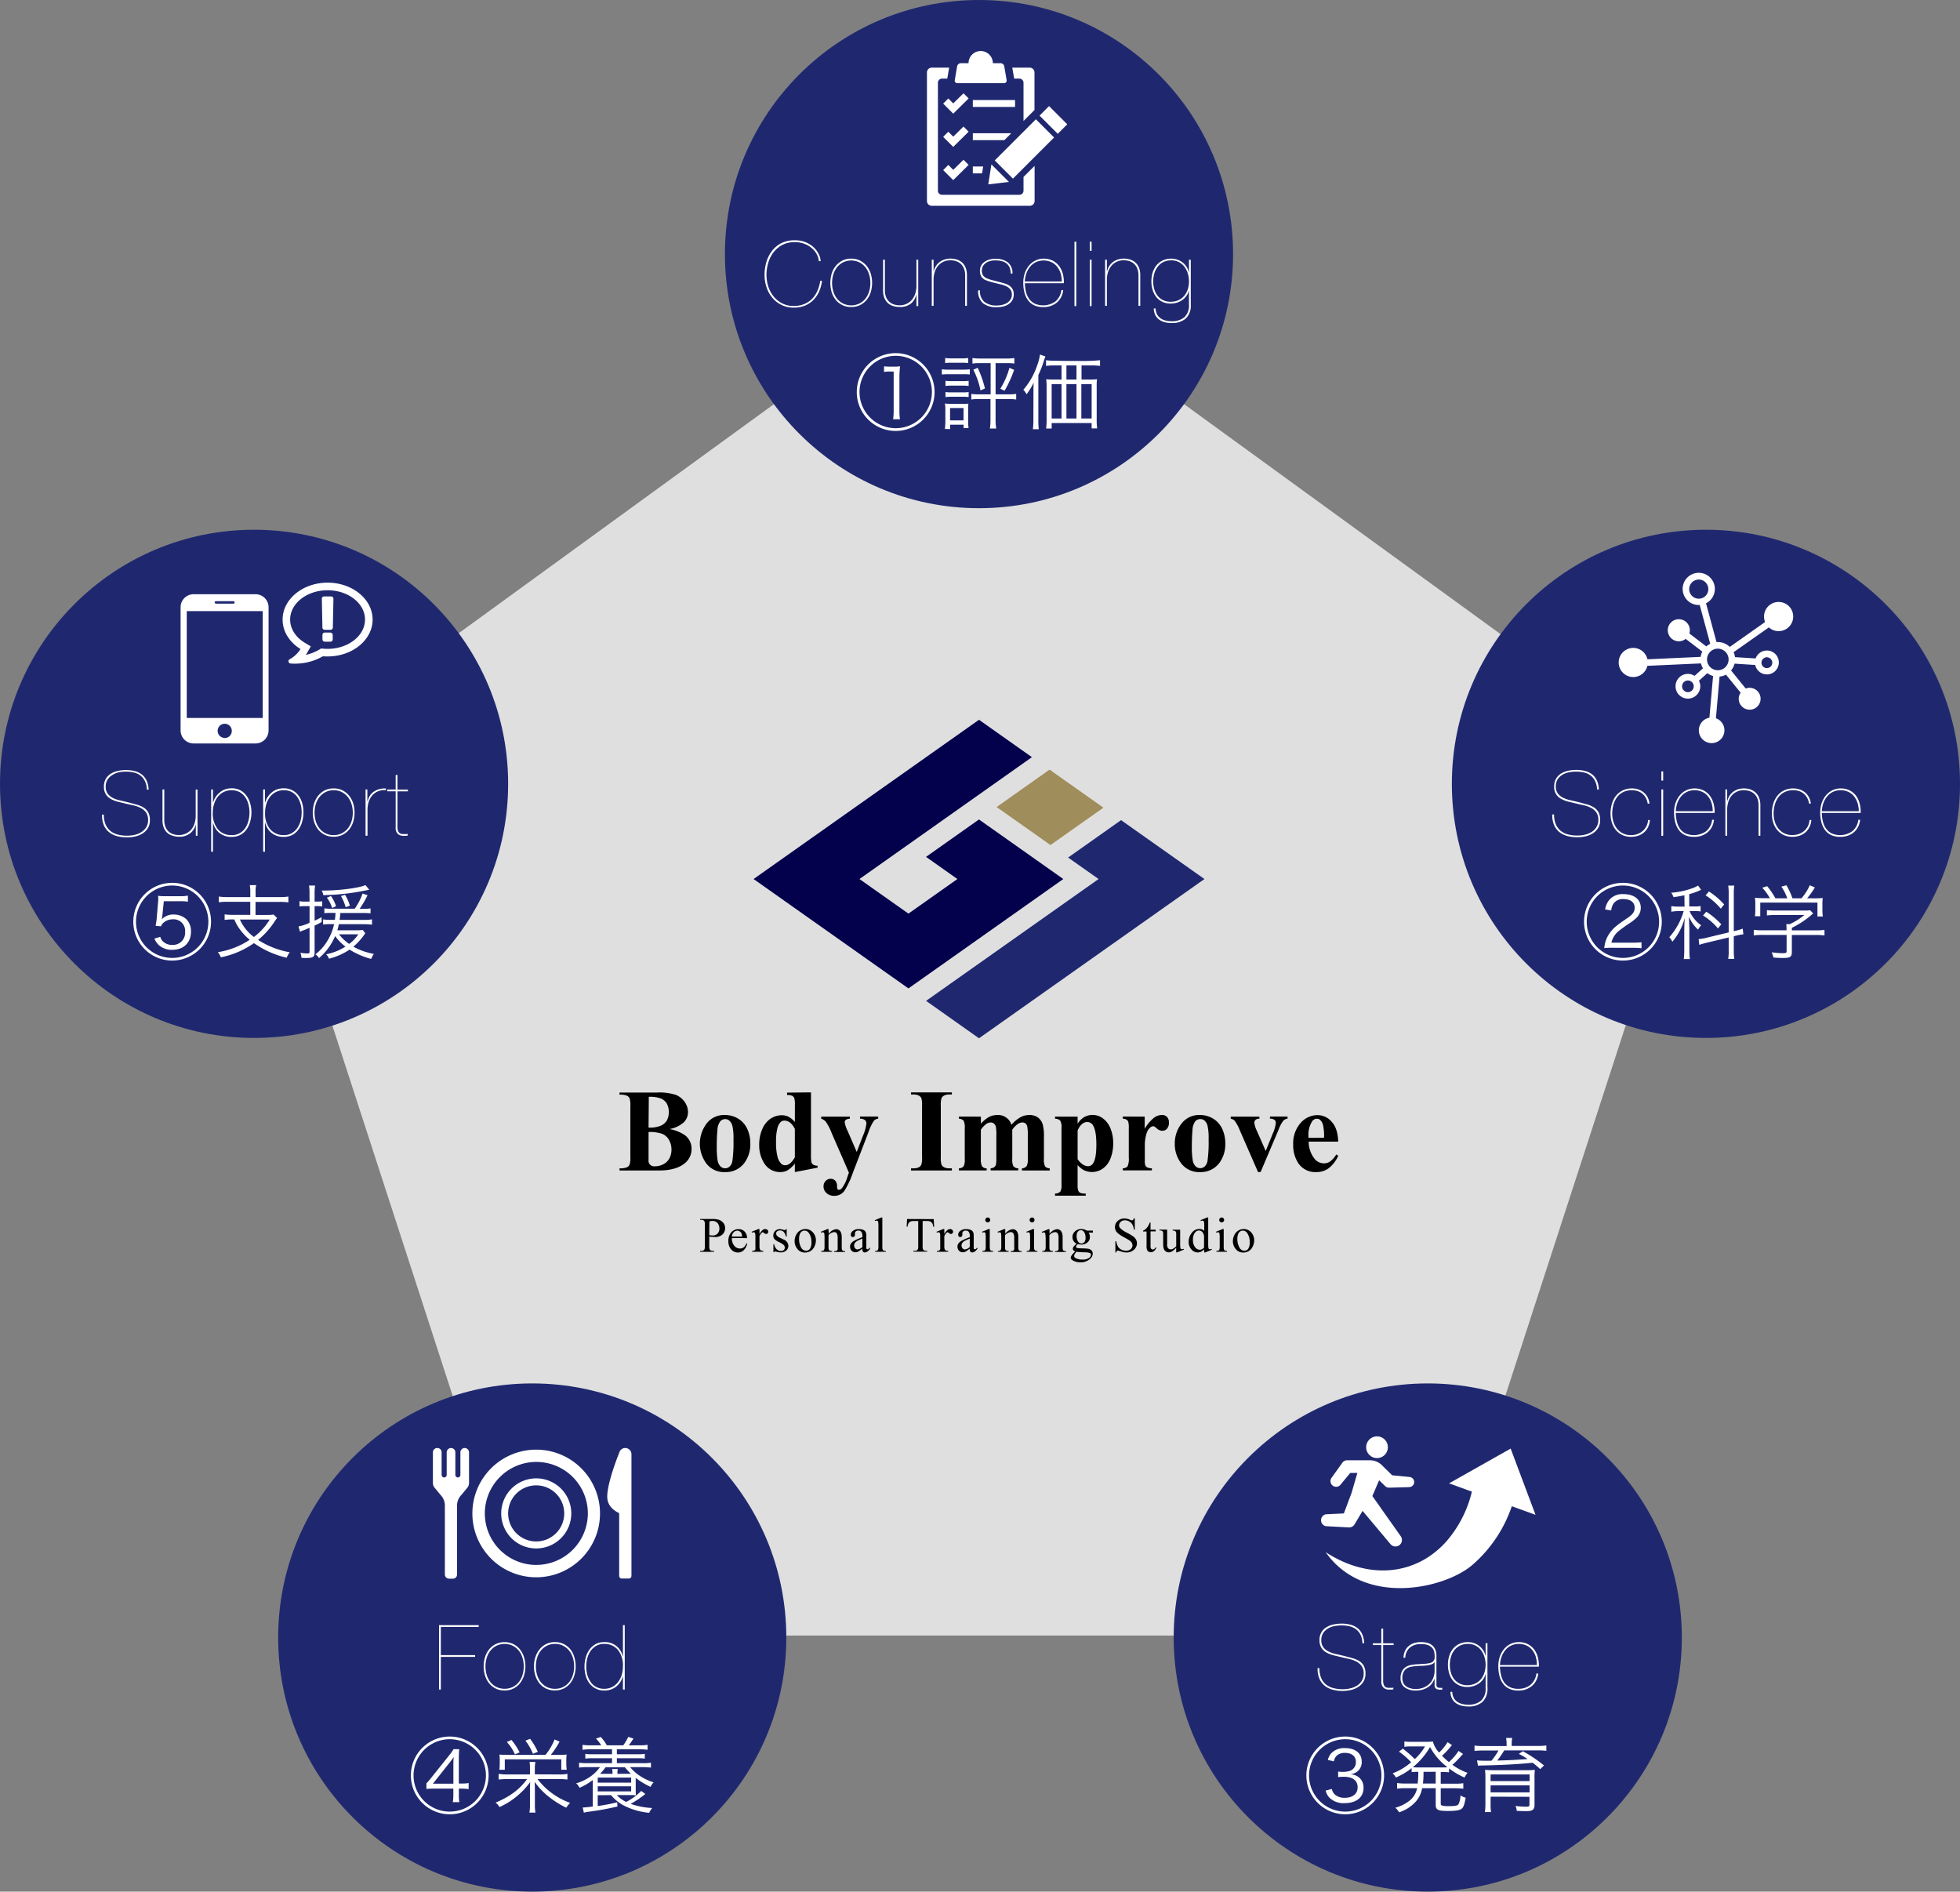 <svg xmlns="http://www.w3.org/2000/svg" width="645" height="622.43" viewBox="0 0 645 622.43"><rect x="0" y="0" width="645" height="622.43" fill="#808080" stroke="none"/><defs><style>.cls-1,.cls-3,.cls-4{fill:#fff;}.cls-1{opacity:0.75;}.cls-2{fill:#1f286f;}.cls-4{fill-rule:evenodd;}.cls-5{fill:#a08d5c;}.cls-6{fill:#03004c;}</style></defs><g id="contents"><polygon class="cls-1" points="322.17 83.96 83.38 257.45 174.59 538.17 469.75 538.17 560.97 257.45 322.17 83.96"/><path d="M220.32,371.51a13.16,13.16,0,0,1,5.14,2.07,5.51,5.51,0,0,1,2.12,4.47,5.92,5.92,0,0,1-2.33,4.79q-2.87,2.3-8.32,2.3H203.88v-.71a5.87,5.87,0,0,0,2.41-.33,1.91,1.91,0,0,0,.89-.86,7.5,7.5,0,0,0,.26-2.61V364a7.61,7.61,0,0,0-.26-2.62,1.86,1.86,0,0,0-.89-.86,6,6,0,0,0-2.41-.33v-.7h12.31a17.6,17.6,0,0,1,6.26.79,6.54,6.54,0,0,1,2.9,2.35,5.86,5.86,0,0,1,1.06,3.32,4.73,4.73,0,0,1-1.35,3.31A9.63,9.63,0,0,1,220.32,371.51Zm-6.89,1v8.24l0,.95a1.83,1.83,0,0,0,2.06,2.06,5.91,5.91,0,0,0,2.8-.67,4.61,4.61,0,0,0,2-1.95,5.88,5.88,0,0,0,.68-2.85,6.34,6.34,0,0,0-.83-3.23,4.49,4.49,0,0,0-2.29-2A12.53,12.53,0,0,0,213.43,372.48Zm0-1.48a9.7,9.7,0,0,0,4-.61,4.54,4.54,0,0,0,2-1.7,6.14,6.14,0,0,0,0-5.6,4.28,4.28,0,0,0-1.92-1.66,10.3,10.3,0,0,0-4-.55Z"/><path d="M238.61,366.89a8.27,8.27,0,0,1,4.3,1.19,7.66,7.66,0,0,1,3,3.39,11.18,11.18,0,0,1,1,4.82,10.18,10.18,0,0,1-1.91,6.31,7.56,7.56,0,0,1-6.38,3.07,7.31,7.31,0,0,1-6.16-2.81,11,11,0,0,1,.05-13.14A7.23,7.23,0,0,1,238.61,366.89Zm.07,1.34A2.22,2.22,0,0,0,237,369a5.08,5.08,0,0,0-.91,2.88q-.23,2.16-.22,6a26.45,26.45,0,0,0,.26,3.79,3.65,3.65,0,0,0,.9,2.05,2.09,2.09,0,0,0,1.55.7,2.12,2.12,0,0,0,1.42-.48,3.18,3.18,0,0,0,1-1.79,44.55,44.55,0,0,0,.37-7.28,17.92,17.92,0,0,0-.36-4.42,3.37,3.37,0,0,0-1.06-1.76A2,2,0,0,0,238.68,368.23Z"/><path d="M266.88,359.44v20.39a14.52,14.52,0,0,0,.11,2.44,1.49,1.49,0,0,0,.58.93,3,3,0,0,0,1.49.38v.63l-7.49,1.46v-2.81a9.29,9.29,0,0,1-2.39,2.22,4.85,4.85,0,0,1-2.38.59,6.11,6.11,0,0,1-5.37-3,10.89,10.89,0,0,1-1.59-6,12.64,12.64,0,0,1,1-5.12,7.8,7.8,0,0,1,2.7-3.43,6.53,6.53,0,0,1,3.68-1.15,5,5,0,0,1,2.26.49,7.52,7.52,0,0,1,2.1,1.73v-5.35a9.24,9.24,0,0,0-.17-2.44,1.64,1.64,0,0,0-.68-.82,3.86,3.86,0,0,0-1.71-.26v-.8Zm-5.31,12c-.93-1.8-2.08-2.7-3.43-2.7a1.73,1.73,0,0,0-1.15.38,4.3,4.3,0,0,0-1.15,2.07,16.72,16.72,0,0,0-.45,4.53,18.19,18.19,0,0,0,.5,5,4.86,4.86,0,0,0,1.34,2.33,1.83,1.83,0,0,0,1.2.36c1.11,0,2.16-.87,3.14-2.61Z"/><path d="M279.36,385.86l-5.72-13.14a16.94,16.94,0,0,0-1.9-3.65,3.24,3.24,0,0,0-1.49-.95v-.7h9.42v.7a2.25,2.25,0,0,0-1.31.36,1,1,0,0,0-.38.78,9.22,9.22,0,0,0,.95,2.84l3,6.94,2.07-5.37a13.38,13.38,0,0,0,1.11-4,1.41,1.41,0,0,0-.46-1.11,2.63,2.63,0,0,0-1.64-.46v-.7H289v.7a2.21,2.21,0,0,0-1.42.67,16.78,16.78,0,0,0-1.84,3.93l-5.06,13.14a28.61,28.61,0,0,1-2.84,6.06,4.07,4.07,0,0,1-3.28,1.59,3.61,3.61,0,0,1-2.55-.9,2.84,2.84,0,0,1-1-2.17,2.56,2.56,0,0,1,.67-1.82,2.18,2.18,0,0,1,1.66-.72,2,2,0,0,1,1.52.61,2.65,2.65,0,0,1,.6,1.87,1.9,1.9,0,0,0,.17.93.51.51,0,0,0,.44.21,1.38,1.38,0,0,0,1-.55,11.57,11.57,0,0,0,1.78-3.64Z"/><path d="M313.24,384.43v.71H299.81v-.71h.85a3.61,3.61,0,0,0,1.8-.39,1.75,1.75,0,0,0,.76-.91,7.8,7.8,0,0,0,.21-2.39v-16.9a8.34,8.34,0,0,0-.21-2.46,1.93,1.93,0,0,0-.84-.87,3.51,3.51,0,0,0-1.72-.37h-.85v-.7h13.43v.7h-.85a3.58,3.58,0,0,0-1.8.4,1.82,1.82,0,0,0-.78.91,7.75,7.75,0,0,0-.21,2.39v16.9a8.2,8.2,0,0,0,.22,2.46,2,2,0,0,0,.85.87,3.52,3.52,0,0,0,1.72.36Z"/><path d="M322.79,367.42v2.33a10.26,10.26,0,0,1,2.7-2.23,5.92,5.92,0,0,1,2.72-.63,4.58,4.58,0,0,1,4.64,3.22,11.06,11.06,0,0,1,2.91-2.46,6,6,0,0,1,2.91-.76,4.7,4.7,0,0,1,2.93.84,4.44,4.44,0,0,1,1.51,2.14,14.28,14.28,0,0,1,.43,4.14v7.26a5.18,5.18,0,0,0,.37,2.54,2.22,2.22,0,0,0,1.54.64v.69H336.3v-.69a2,2,0,0,0,1.59-.83,5,5,0,0,0,.34-2.35v-7.62a13.84,13.84,0,0,0-.19-3,1.78,1.78,0,0,0-.59-1,1.6,1.6,0,0,0-1-.31,2.84,2.84,0,0,0-1.65.6,7.53,7.53,0,0,0-1.68,1.79v9.51a5.36,5.36,0,0,0,.32,2.41,2,2,0,0,0,1.66.77v.69H326v-.69a2,2,0,0,0,1.17-.37,1.63,1.63,0,0,0,.57-.79,9.08,9.08,0,0,0,.14-2v-7.62a13.58,13.58,0,0,0-.19-3,2,2,0,0,0-.63-.95,1.61,1.61,0,0,0-1-.34,2.53,2.53,0,0,0-1.38.4,7.59,7.59,0,0,0-1.9,2v9.51a5.3,5.3,0,0,0,.37,2.47,1.9,1.9,0,0,0,1.54.71v.69h-9.13v-.69a2.14,2.14,0,0,0,1.59-.72,5.17,5.17,0,0,0,.33-2.46v-10a5.21,5.21,0,0,0-.37-2.51,2.29,2.29,0,0,0-1.55-.64v-.7Z"/><path d="M354.62,383.34v6.59a5.16,5.16,0,0,0,.22,1.86,1.51,1.51,0,0,0,.67.72,4.69,4.69,0,0,0,1.78.22v.7h-10.1v-.7a2.32,2.32,0,0,0,1.75-.66,4.08,4.08,0,0,0,.38-2.25v-18.7a4.22,4.22,0,0,0-.44-2.4,2.32,2.32,0,0,0-1.69-.6v-.7h7.43v2.33a6.66,6.66,0,0,1,1.9-2,5.46,5.46,0,0,1,3-.89,5.69,5.69,0,0,1,3.55,1.23,7.66,7.66,0,0,1,2.44,3.4,13,13,0,0,1,.83,4.67,13.63,13.63,0,0,1-.86,4.92,7.3,7.3,0,0,1-2.5,3.39,6.15,6.15,0,0,1-3.65,1.17,6,6,0,0,1-2.73-.65A7.36,7.36,0,0,1,354.62,383.34Zm0-1.92c1.09,1.54,2.25,2.31,3.49,2.31a1.94,1.94,0,0,0,1.68-1.08q1-1.59,1-6.06t-1.08-6.27a2.19,2.19,0,0,0-1.93-1.12c-1.28,0-2.33.92-3.15,2.77Z"/><path d="M376.7,367.42v4a13,13,0,0,1,3.08-3.65,4.6,4.6,0,0,1,2.56-.9,2.28,2.28,0,0,1,1.7.65,2.58,2.58,0,0,1,.63,1.85,2.89,2.89,0,0,1-.61,2,1.91,1.91,0,0,1-1.49.7,2.55,2.55,0,0,1-1.74-.64,10.81,10.81,0,0,0-.88-.72.77.77,0,0,0-.43-.12,1.56,1.56,0,0,0-1,.42,4,4,0,0,0-1.18,1.84,13,13,0,0,0-.6,4.05V382a4.21,4.21,0,0,0,.14,1.38,1.5,1.5,0,0,0,.67.75,3.75,3.75,0,0,0,1.51.29v.69h-9.57v-.69a2.07,2.07,0,0,0,1.56-.63,5.9,5.9,0,0,0,.41-2.85v-9.8a7.41,7.41,0,0,0-.15-1.93,1.55,1.55,0,0,0-.55-.78,2.93,2.93,0,0,0-1.27-.34v-.7Z"/><path d="M394.92,366.89a8.25,8.25,0,0,1,4.3,1.19,7.69,7.69,0,0,1,3,3.39,11.18,11.18,0,0,1,1,4.82,10.24,10.24,0,0,1-1.91,6.31,7.58,7.58,0,0,1-6.39,3.07,7.33,7.33,0,0,1-6.16-2.81,10.34,10.34,0,0,1-2.16-6.5,10.5,10.5,0,0,1,2.21-6.64A7.25,7.25,0,0,1,394.92,366.89Zm.08,1.34a2.22,2.22,0,0,0-1.66.73,5.16,5.16,0,0,0-.91,2.88c-.14,1.44-.22,3.43-.22,6a25,25,0,0,0,.27,3.79,3.71,3.71,0,0,0,.89,2.05,2.09,2.09,0,0,0,1.55.7,2.15,2.15,0,0,0,1.43-.48,3.17,3.17,0,0,0,1-1.79,44.16,44.16,0,0,0,.38-7.28,17.92,17.92,0,0,0-.36-4.42,3.43,3.43,0,0,0-1.06-1.76A2,2,0,0,0,395,368.23Z"/><path d="M414,385.67l-6-13.74a14,14,0,0,0-1.69-3.15,2.27,2.27,0,0,0-1.29-.66v-.7h9.42v.7a1.72,1.72,0,0,0-1.21.32,1.29,1.29,0,0,0-.46,1,8.58,8.58,0,0,0,.83,2.63l2.92,6.65,2.33-5.74a11.11,11.11,0,0,0,1-3.48,1.18,1.18,0,0,0-.43-1,2.48,2.48,0,0,0-1.51-.41v-.7h5.8v.7a2.4,2.4,0,0,0-1.36.63,11.08,11.08,0,0,0-1.59,3l-5.91,13.91Z"/><path d="M440.38,375.64h-9.72a9.1,9.1,0,0,0,1.87,5.57,4,4,0,0,0,3.15,1.58,3.52,3.52,0,0,0,2.06-.64,7.81,7.81,0,0,0,2-2.28l.65.42a10.64,10.64,0,0,1-3.19,4.15,6.8,6.8,0,0,1-4,1.23,6.71,6.71,0,0,1-6-3,10.64,10.64,0,0,1-1.63-6.06,10.07,10.07,0,0,1,2.4-7.06,7.36,7.36,0,0,1,5.61-2.62,6.07,6.07,0,0,1,4.67,2.21Q440.24,371.3,440.38,375.64Zm-4.66-1.27a16.78,16.78,0,0,0-.34-4.18,3.4,3.4,0,0,0-1-1.73,1.55,1.55,0,0,0-1.06-.34,1.85,1.85,0,0,0-1.61,1,8.22,8.22,0,0,0-1.12,4.62v.66Z"/><path d="M233.41,406.86V410a2.14,2.14,0,0,0,.23,1.26,1.14,1.14,0,0,0,.91.35H235v.29h-4.61v-.29h.41a1.07,1.07,0,0,0,1-.45,2.51,2.51,0,0,0,.16-1.16V403a2.28,2.28,0,0,0-.21-1.26,1.19,1.19,0,0,0-.92-.35h-.41v-.29h3.94a7.22,7.22,0,0,1,2.28.29,3.12,3.12,0,0,1,1.4,1,2.59,2.59,0,0,1,.58,1.67,2.81,2.81,0,0,1-.87,2.14,3.44,3.44,0,0,1-2.46.83,6.38,6.38,0,0,1-.84-.06C234.08,407,233.76,406.93,233.41,406.86Zm0-.46a6.38,6.38,0,0,0,.75.12,4,4,0,0,0,.55,0,1.87,1.87,0,0,0,1.43-.64,2.29,2.29,0,0,0,.6-1.65,3,3,0,0,0-.29-1.3,1.91,1.91,0,0,0-.81-.89,2.34,2.34,0,0,0-1.19-.3,4.78,4.78,0,0,0-1,.15Z"/><path d="M240.85,407.36a3.7,3.7,0,0,0,.78,2.54,2.41,2.41,0,0,0,1.86.92,2.07,2.07,0,0,0,1.25-.39,2.9,2.9,0,0,0,.88-1.35l.25.16a3.85,3.85,0,0,1-1,2,2.59,2.59,0,0,1-2,.89,2.9,2.9,0,0,1-2.24-1,3.89,3.89,0,0,1-.93-2.74,4.15,4.15,0,0,1,.95-2.9,3.12,3.12,0,0,1,2.4-1.05,2.67,2.67,0,0,1,2,.81,3,3,0,0,1,.79,2.15Zm0-.46h3.36a3,3,0,0,0-.17-1,1.56,1.56,0,0,0-.59-.7,1.46,1.46,0,0,0-.82-.25,1.65,1.65,0,0,0-1.18.51A2.21,2.21,0,0,0,240.85,406.9Z"/><path d="M249.93,404.41v1.64c.61-1.09,1.24-1.64,1.88-1.64a1,1,0,0,1,.72.27.81.81,0,0,1,.28.61.78.78,0,0,1-.2.53.67.67,0,0,1-.49.21,1.06,1.06,0,0,1-.63-.27,1,1,0,0,0-.51-.28.52.52,0,0,0-.31.16,4.07,4.07,0,0,0-.74,1.07v3.48a2.17,2.17,0,0,0,.16.92.72.72,0,0,0,.36.35,1.53,1.53,0,0,0,.75.15v.28h-3.72v-.28a1.53,1.53,0,0,0,.83-.18.71.71,0,0,0,.28-.4,4.81,4.81,0,0,0,0-.77v-2.82a10.1,10.1,0,0,0-.06-1.51.52.52,0,0,0-.19-.35.48.48,0,0,0-.34-.11,1.57,1.57,0,0,0-.56.12l-.08-.29,2.2-.89Z"/><path d="M258.89,404.41v2.48h-.26a3.16,3.16,0,0,0-.78-1.59,1.72,1.72,0,0,0-1.2-.42,1.32,1.32,0,0,0-.89.29.86.86,0,0,0-.34.66,1.2,1.2,0,0,0,.25.76,3,3,0,0,0,1,.69l1.16.56a2.35,2.35,0,0,1,1.61,2.07,2,2,0,0,1-.75,1.6,2.62,2.62,0,0,1-1.68.6,6.1,6.1,0,0,1-1.52-.23,1.36,1.36,0,0,0-.43-.08.33.33,0,0,0-.29.2h-.26v-2.59h.26a2.92,2.92,0,0,0,.85,1.67,2,2,0,0,0,1.4.57,1.25,1.25,0,0,0,.9-.33,1,1,0,0,0,.34-.77,1.26,1.26,0,0,0-.38-.92,6.74,6.74,0,0,0-1.54-.94,4.58,4.58,0,0,1-1.5-1,1.78,1.78,0,0,1-.36-1.15,2,2,0,0,1,.61-1.49,2.15,2.15,0,0,1,1.59-.61,3.44,3.44,0,0,1,1,.19,2.9,2.9,0,0,0,.54.11.3.3,0,0,0,.2,0,.86.86,0,0,0,.17-.25Z"/><path d="M265,404.41a3.21,3.21,0,0,1,2.65,1.26,3.81,3.81,0,0,1,.85,2.46,4.66,4.66,0,0,1-.47,2,3.38,3.38,0,0,1-1.29,1.51,3.44,3.44,0,0,1-1.83.5,3.06,3.06,0,0,1-2.6-1.3,4,4,0,0,1-.82-2.48,4.39,4.39,0,0,1,.49-2,3.47,3.47,0,0,1,1.31-1.46A3.39,3.39,0,0,1,265,404.41Zm-.24.52a1.63,1.63,0,0,0-.85.25,1.72,1.72,0,0,0-.68.87,4.13,4.13,0,0,0-.27,1.61,5.63,5.63,0,0,0,.63,2.74,1.88,1.88,0,0,0,1.67,1.15,1.57,1.57,0,0,0,1.27-.63,3.67,3.67,0,0,0,.49-2.19,4.94,4.94,0,0,0-.83-3A1.69,1.69,0,0,0,264.8,404.93Z"/><path d="M272.7,406a3.46,3.46,0,0,1,2.44-1.54,1.73,1.73,0,0,1,1,.3,2,2,0,0,1,.68,1,4.4,4.4,0,0,1,.18,1.46v3.1a2.53,2.53,0,0,0,.11.94.7.7,0,0,0,.28.31,1.67,1.67,0,0,0,.72.11v.28h-3.6v-.28h.16a1.26,1.26,0,0,0,.71-.16.85.85,0,0,0,.28-.45,5,5,0,0,0,0-.75v-3a3,3,0,0,0-.26-1.44.92.92,0,0,0-.87-.45,2.61,2.61,0,0,0-1.88,1v3.83a2.62,2.62,0,0,0,.09.91.69.69,0,0,0,.31.34,1.84,1.84,0,0,0,.78.11v.28h-3.59v-.28h.16a.85.85,0,0,0,.75-.29,2,2,0,0,0,.19-1.07v-2.7a11.56,11.56,0,0,0-.06-1.59.65.65,0,0,0-.18-.39.48.48,0,0,0-.33-.1,1.52,1.52,0,0,0-.53.12l-.12-.29,2.19-.89h.34Z"/><path d="M283.8,410.85a12.52,12.52,0,0,1-1.41,1,2,2,0,0,1-.91.2,1.64,1.64,0,0,1-1.24-.51,1.89,1.89,0,0,1-.49-1.36,1.73,1.73,0,0,1,.24-.92,3.07,3.07,0,0,1,1.13-1,16.93,16.93,0,0,1,2.68-1.16v-.29a2.37,2.37,0,0,0-.35-1.49,1.23,1.23,0,0,0-1-.4,1.16,1.16,0,0,0-.8.27.8.8,0,0,0-.3.61l0,.47a.76.76,0,0,1-.19.56.68.68,0,0,1-1,0,.82.82,0,0,1-.18-.56,1.61,1.61,0,0,1,.7-1.26,3,3,0,0,1,2-.57,3.34,3.34,0,0,1,1.58.33,1.49,1.49,0,0,1,.69.77,4.2,4.2,0,0,1,.14,1.39v2.47c0,.69,0,1.12,0,1.27a.53.53,0,0,0,.14.32.31.31,0,0,0,.21.07.42.42,0,0,0,.22,0,5.19,5.19,0,0,0,.64-.58v.45c-.59.79-1.16,1.18-1.7,1.18a.78.78,0,0,1-.62-.27A1.4,1.4,0,0,1,283.8,410.85Zm0-.52v-2.77a13.87,13.87,0,0,0-1.55.68,2.57,2.57,0,0,0-.9.73,1.4,1.4,0,0,0-.27.83,1.42,1.42,0,0,0,.34.95,1,1,0,0,0,.79.37A2.89,2.89,0,0,0,283.8,410.33Z"/><path d="M290.36,400.61v9.64a2.75,2.75,0,0,0,.1.9.73.73,0,0,0,.31.34,1.69,1.69,0,0,0,.77.12v.28H288v-.28a1.49,1.49,0,0,0,.68-.11.69.69,0,0,0,.28-.34,2.57,2.57,0,0,0,.11-.91v-6.6a10.59,10.59,0,0,0-.06-1.51.64.64,0,0,0-.18-.38.45.45,0,0,0-.31-.11,1.57,1.57,0,0,0-.52.13l-.14-.28,2.17-.89Z"/><path d="M307.28,401.14l.12,2.52h-.3a3,3,0,0,0-.24-1,1.55,1.55,0,0,0-.66-.68,2.21,2.21,0,0,0-1.07-.22h-1.51V410a2.27,2.27,0,0,0,.21,1.24,1.2,1.2,0,0,0,.93.33h.37v.29h-4.56v-.29H301a1.11,1.11,0,0,0,1-.41,2.53,2.53,0,0,0,.17-1.16v-8.22H300.8a3.75,3.75,0,0,0-1.07.11,1.51,1.51,0,0,0-.71.58,2.45,2.45,0,0,0-.35,1.16h-.3l.13-2.52Z"/><path d="M310.76,404.41v1.64c.61-1.09,1.23-1.64,1.87-1.64a1,1,0,0,1,.72.27.82.82,0,0,1,.29.61.74.74,0,0,1-.21.53.67.67,0,0,1-.49.21,1.06,1.06,0,0,1-.62-.27,1,1,0,0,0-.51-.28.49.49,0,0,0-.31.16,3.84,3.84,0,0,0-.74,1.07v3.48a2.19,2.19,0,0,0,.15.92.79.79,0,0,0,.37.35,1.5,1.5,0,0,0,.75.15v.28h-3.72v-.28a1.49,1.49,0,0,0,.82-.18.63.63,0,0,0,.28-.4,3.79,3.79,0,0,0,0-.77v-2.82a12.86,12.86,0,0,0-.05-1.51.57.57,0,0,0-.19-.35.51.51,0,0,0-.35-.11,1.57,1.57,0,0,0-.55.12l-.08-.29,2.2-.89Z"/><path d="M319.13,410.85a11.87,11.87,0,0,1-1.4,1,2,2,0,0,1-.91.2,1.64,1.64,0,0,1-1.24-.51,1.89,1.89,0,0,1-.49-1.36,1.73,1.73,0,0,1,.24-.92,3.07,3.07,0,0,1,1.13-1,17.16,17.16,0,0,1,2.67-1.16v-.29a2.38,2.38,0,0,0-.34-1.49,1.23,1.23,0,0,0-1-.4,1.14,1.14,0,0,0-.8.27.8.8,0,0,0-.3.61l0,.47a.76.76,0,0,1-.19.56.68.68,0,0,1-1,0,.82.82,0,0,1-.18-.56,1.61,1.61,0,0,1,.7-1.26,3,3,0,0,1,2-.57,3.34,3.34,0,0,1,1.58.33,1.49,1.49,0,0,1,.69.77,4.2,4.2,0,0,1,.14,1.39v2.47c0,.69,0,1.12,0,1.27a.53.53,0,0,0,.14.32.31.31,0,0,0,.21.07.42.42,0,0,0,.22,0,5.19,5.19,0,0,0,.64-.58v.45c-.59.79-1.16,1.18-1.7,1.18a.78.78,0,0,1-.62-.27A1.46,1.46,0,0,1,319.13,410.85Zm0-.52v-2.77a14.32,14.32,0,0,0-1.54.68,2.57,2.57,0,0,0-.9.73,1.4,1.4,0,0,0-.27.83,1.42,1.42,0,0,0,.34.95,1,1,0,0,0,.79.37A2.83,2.83,0,0,0,319.13,410.33Z"/><path d="M325.71,404.41v5.84a2.6,2.6,0,0,0,.1.91.75.75,0,0,0,.29.34,1.65,1.65,0,0,0,.71.11v.28h-3.53v-.28a1.61,1.61,0,0,0,.72-.11.71.71,0,0,0,.29-.34,2.63,2.63,0,0,0,.1-.91v-2.8a9.6,9.6,0,0,0-.07-1.53.55.55,0,0,0-.17-.35.48.48,0,0,0-.33-.1,1.56,1.56,0,0,0-.54.12l-.11-.29,2.19-.89Zm-.66-3.8a.78.78,0,0,1,.57.24.73.73,0,0,1,.23.56.78.78,0,0,1-.23.58.82.82,0,0,1-1.14,0,.78.78,0,0,1-.24-.58.82.82,0,0,1,.81-.8Z"/><path d="M330.81,406a3.44,3.44,0,0,1,2.44-1.54,1.75,1.75,0,0,1,1,.3,2.06,2.06,0,0,1,.68,1,4.45,4.45,0,0,1,.17,1.46v3.1a2.48,2.48,0,0,0,.12.94.64.64,0,0,0,.28.31,1.65,1.65,0,0,0,.71.11v.28h-3.59v-.28h.15a1.21,1.21,0,0,0,.71-.16.75.75,0,0,0,.28-.45,3.48,3.48,0,0,0,0-.75v-3a3,3,0,0,0-.26-1.44.92.92,0,0,0-.87-.45,2.6,2.6,0,0,0-1.88,1v3.83a2.62,2.62,0,0,0,.09.91.67.67,0,0,0,.3.34,1.93,1.93,0,0,0,.79.11v.28H328.4v-.28h.16a.85.85,0,0,0,.75-.29,2,2,0,0,0,.19-1.07v-2.7a11.56,11.56,0,0,0-.06-1.59.71.71,0,0,0-.18-.39.48.48,0,0,0-.33-.1,1.47,1.47,0,0,0-.53.12l-.12-.29,2.19-.89h.34Z"/><path d="M340.29,404.41v5.84a2.87,2.87,0,0,0,.1.91.77.77,0,0,0,.3.34,1.62,1.62,0,0,0,.71.11v.28h-3.53v-.28a1.59,1.59,0,0,0,.71-.11.71.71,0,0,0,.29-.34,2.57,2.57,0,0,0,.11-.91v-2.8a11.05,11.05,0,0,0-.07-1.53.6.6,0,0,0-.18-.35.47.47,0,0,0-.32-.1,1.56,1.56,0,0,0-.54.12l-.11-.29,2.19-.89Zm-.65-3.8a.82.82,0,0,1,.8.8.78.78,0,0,1-.24.58.77.77,0,0,1-.56.23.79.79,0,0,1-.81-.81.77.77,0,0,1,.23-.56A.78.78,0,0,1,339.64,400.61Z"/><path d="M345.39,406a3.46,3.46,0,0,1,2.44-1.54,1.73,1.73,0,0,1,1,.3,2,2,0,0,1,.68,1,4.4,4.4,0,0,1,.18,1.46v3.1a2.77,2.77,0,0,0,.11.94.7.7,0,0,0,.28.31,1.67,1.67,0,0,0,.72.11v.28h-3.59v-.28h.15a1.26,1.26,0,0,0,.71-.16.85.85,0,0,0,.28-.45,5,5,0,0,0,0-.75v-3a3,3,0,0,0-.26-1.44.92.92,0,0,0-.87-.45,2.61,2.61,0,0,0-1.88,1v3.83a2.62,2.62,0,0,0,.09.91.74.74,0,0,0,.31.34,1.87,1.87,0,0,0,.78.11v.28H343v-.28h.16a.85.85,0,0,0,.75-.29,2,2,0,0,0,.2-1.07v-2.7A13.63,13.63,0,0,0,344,406a.65.65,0,0,0-.19-.39.48.48,0,0,0-.33-.1,1.56,1.56,0,0,0-.53.12l-.12-.29,2.19-.89h.34Z"/><path d="M354.32,409.24a2.36,2.36,0,0,1-1.39-2.19,2.5,2.5,0,0,1,.82-1.86,2.87,2.87,0,0,1,2.08-.78,3.17,3.17,0,0,1,1.8.51h1.54a2.41,2.41,0,0,1,.4,0,.18.18,0,0,1,.08.07.51.51,0,0,1,0,.25.68.68,0,0,1,0,.29.18.18,0,0,1-.08.06,1.6,1.6,0,0,1-.4,0h-.94a2.35,2.35,0,0,1,.44,1.46,2.28,2.28,0,0,1-.78,1.74,2.94,2.94,0,0,1-2.08.72,4,4,0,0,1-1.11-.16,2.27,2.27,0,0,0-.47.53.86.86,0,0,0-.12.39.36.36,0,0,0,.13.26,1.05,1.05,0,0,0,.51.18q.22,0,1.11.06a19.94,19.94,0,0,1,2.12.11,2.06,2.06,0,0,1,1.18.54,1.52,1.52,0,0,1,.44,1.1,2.28,2.28,0,0,1-.84,1.68,4.55,4.55,0,0,1-3.23,1.16,4.65,4.65,0,0,1-2.59-.69c-.39-.27-.59-.54-.59-.83a.92.92,0,0,1,.09-.38,4.09,4.09,0,0,1,.55-.82l.81-.85a2.44,2.44,0,0,1-.58-.44.63.63,0,0,1-.17-.44,1.28,1.28,0,0,1,.22-.65A5.21,5.21,0,0,1,354.32,409.24Zm-.08,2.65a3.85,3.85,0,0,0-.57.76,1.41,1.41,0,0,0-.19.64.81.81,0,0,0,.46.66,4.35,4.35,0,0,0,2.29.5,3.5,3.5,0,0,0,2.11-.51,1.38,1.38,0,0,0,.68-1.07.61.61,0,0,0-.41-.59,5.4,5.4,0,0,0-1.63-.21A25.64,25.64,0,0,1,354.24,411.89Zm1.46-7.1a1.26,1.26,0,0,0-1,.47,2.21,2.21,0,0,0-.39,1.44,3.09,3.09,0,0,0,.53,1.94,1.29,1.29,0,0,0,1,.52,1.25,1.25,0,0,0,1-.45,2.13,2.13,0,0,0,.39-1.42,3.12,3.12,0,0,0-.55-2A1.25,1.25,0,0,0,355.7,404.79Z"/><path d="M373.44,400.89v3.72h-.29a4.82,4.82,0,0,0-.51-1.7,2.69,2.69,0,0,0-1.05-1,2.91,2.91,0,0,0-1.41-.37,1.9,1.9,0,0,0-1.37.5,1.53,1.53,0,0,0-.54,1.15,1.4,1.4,0,0,0,.34.89,8.72,8.72,0,0,0,2.34,1.59A15.91,15.91,0,0,1,373,406.9a3.05,3.05,0,0,1,.85,1,2.66,2.66,0,0,1,.3,1.23,2.79,2.79,0,0,1-1,2.1,3.44,3.44,0,0,1-2.44.89,6,6,0,0,1-.88-.07c-.17,0-.5-.13-1-.29a4.39,4.39,0,0,0-1-.25.4.4,0,0,0-.31.12.85.85,0,0,0-.17.49h-.3v-3.69h.3a5.09,5.09,0,0,0,.55,1.73,2.72,2.72,0,0,0,1.07,1,3.34,3.34,0,0,0,1.57.38,2.29,2.29,0,0,0,1.57-.52,1.64,1.64,0,0,0,.57-1.24,1.71,1.71,0,0,0-.21-.8,2.51,2.51,0,0,0-.68-.76c-.21-.15-.77-.49-1.69-1a14.69,14.69,0,0,1-2-1.23,3.37,3.37,0,0,1-.89-1,2.51,2.51,0,0,1-.3-1.22,2.65,2.65,0,0,1,.89-2,3.14,3.14,0,0,1,2.26-.84,4.56,4.56,0,0,1,1.82.42,1.89,1.89,0,0,0,.62.2.49.49,0,0,0,.34-.12,1,1,0,0,0,.21-.5Z"/><path d="M378.62,402.24v2.39h1.7v.55h-1.7v4.71a1.67,1.67,0,0,0,.2,1,.66.66,0,0,0,.52.24.88.88,0,0,0,.51-.16,1.09,1.09,0,0,0,.38-.48h.31a2.56,2.56,0,0,1-.78,1.17,1.71,1.71,0,0,1-1.05.39,1.48,1.48,0,0,1-.72-.2,1.25,1.25,0,0,1-.51-.58,3,3,0,0,1-.17-1.16v-4.89h-1.15v-.26a3.15,3.15,0,0,0,.9-.59,5,5,0,0,0,.81-1,8.53,8.53,0,0,0,.5-1.1Z"/><path d="M388.37,404.63V409a10.94,10.94,0,0,0,.06,1.54.65.65,0,0,0,.19.39.42.42,0,0,0,.3.12,1.44,1.44,0,0,0,.56-.14l.11.28-2.17.89h-.36v-1.53a6.45,6.45,0,0,1-1.43,1.27,2.11,2.11,0,0,1-1,.26,1.65,1.65,0,0,1-1.06-.35,1.88,1.88,0,0,1-.62-.91,5.74,5.74,0,0,1-.17-1.57V406a1.62,1.62,0,0,0-.11-.71.76.76,0,0,0-.33-.31,2.08,2.08,0,0,0-.79-.1v-.29h2.54v4.86a1.78,1.78,0,0,0,.36,1.33,1.23,1.23,0,0,0,.85.32,1.68,1.68,0,0,0,.77-.22,4.14,4.14,0,0,0,1-.81V406a1.19,1.19,0,0,0-.23-.84,1.49,1.49,0,0,0-.94-.23v-.29Z"/><path d="M396.23,411.08a3.87,3.87,0,0,1-1,.79,2.56,2.56,0,0,1-1.1.24,2.7,2.7,0,0,1-2.07-1,3.66,3.66,0,0,1-.89-2.56,4.67,4.67,0,0,1,1-2.86,3.06,3.06,0,0,1,2.53-1.3,2.19,2.19,0,0,1,1.59.62v-1.34a11,11,0,0,0-.06-1.54.59.59,0,0,0-.19-.38.48.48,0,0,0-.32-.11,1.79,1.79,0,0,0-.54.13l-.11-.28,2.17-.89h.36V409a11.21,11.21,0,0,0,.06,1.56.65.65,0,0,0,.18.39.45.45,0,0,0,.31.12,1.78,1.78,0,0,0,.57-.14l.09.28-2.16.89h-.36Zm0-.56v-3.74a2.71,2.71,0,0,0-.29-1,1.7,1.7,0,0,0-.63-.67,1.53,1.53,0,0,0-.77-.22,1.65,1.65,0,0,0-1.24.62,3.58,3.58,0,0,0-.72,2.41,3.78,3.78,0,0,0,.7,2.46,2,2,0,0,0,1.55.85A1.94,1.94,0,0,0,396.23,410.52Z"/><path d="M402.7,404.41v5.84a2.6,2.6,0,0,0,.1.91.69.69,0,0,0,.29.34,1.65,1.65,0,0,0,.71.11v.28h-3.53v-.28a1.56,1.56,0,0,0,.71-.11.66.66,0,0,0,.29-.34,2.57,2.57,0,0,0,.11-.91v-2.8a9.6,9.6,0,0,0-.07-1.53.6.6,0,0,0-.18-.35.44.44,0,0,0-.32-.1,1.56,1.56,0,0,0-.54.12l-.11-.29,2.19-.89Zm-.66-3.8a.78.78,0,0,1,.57.24.77.77,0,0,1,.23.56.81.81,0,0,1-1.37.58.78.78,0,0,1-.24-.58.77.77,0,0,1,.23-.56A.78.78,0,0,1,402,400.61Z"/><path d="M409.23,404.41a3.21,3.21,0,0,1,2.65,1.26,3.81,3.81,0,0,1,.85,2.46,4.66,4.66,0,0,1-.47,2,3.38,3.38,0,0,1-1.29,1.51,3.44,3.44,0,0,1-1.83.5,3.06,3.06,0,0,1-2.6-1.3,4,4,0,0,1-.82-2.48,4.39,4.39,0,0,1,.49-2,3.47,3.47,0,0,1,1.31-1.46A3.39,3.39,0,0,1,409.23,404.41Zm-.24.52a1.63,1.63,0,0,0-.85.25,1.72,1.72,0,0,0-.68.87,4.13,4.13,0,0,0-.27,1.61,5.52,5.52,0,0,0,.64,2.74,1.87,1.87,0,0,0,1.66,1.15,1.57,1.57,0,0,0,1.27-.63,3.67,3.67,0,0,0,.49-2.19,4.94,4.94,0,0,0-.83-3A1.69,1.69,0,0,0,409,404.93Z"/><circle class="cls-2" cx="322.17" cy="83.61" r="83.61"/><path class="cls-3" d="M307.55,129a12.8,12.8,0,1,1-12.79-12.8A12.8,12.8,0,0,1,307.55,129Zm-24.7,0a11.91,11.91,0,1,0,11.91-11.92A11.92,11.92,0,0,0,282.85,129Zm8.09-8.47a14.69,14.69,0,0,0,1.89.11h1.47a13.59,13.59,0,0,0,1.9-.11,32.2,32.2,0,0,0-.22,3.77v11.08a15.27,15.27,0,0,0,.19,2.56H293.9a15.78,15.78,0,0,0,.19-2.56V122.25h-1.18a12.9,12.9,0,0,0-2,.13Z"/><path class="cls-3" d="M309.94,121.5a12.14,12.14,0,0,0,2.14.13H317a11.58,11.58,0,0,0,2.14-.13v1.73a12.47,12.47,0,0,0-1.95-.1h-5.1a17,17,0,0,0-2.14.1Zm1,19.65a18.65,18.65,0,0,0,.16-2.59V135a13.37,13.37,0,0,0-.14-2.22,18.34,18.34,0,0,0,2.14.11h3.63a11.07,11.07,0,0,0,1.95-.08c-.05.56-.08,1.12-.08,2.08v3.63a15.44,15.44,0,0,0,.14,2.33H317.1v-1.1h-4.43v1.44Zm.1-23.36a11.41,11.41,0,0,0,2,.13h3.56a11.2,11.2,0,0,0,2-.13v1.68a15.32,15.32,0,0,0-2-.11h-3.56a14.84,14.84,0,0,0-2,.11Zm.11,7.5a12,12,0,0,0,1.92.11h3.8a11.32,11.32,0,0,0,1.89-.11V127a13.37,13.37,0,0,0-1.89-.11h-3.8a12.9,12.9,0,0,0-1.92.11Zm0,3.71a12,12,0,0,0,1.92.11h3.8a11.32,11.32,0,0,0,1.89-.11v1.66a12.91,12.91,0,0,0-1.89-.11h-3.8a12.39,12.39,0,0,0-1.92.11Zm1.5,9.32h4.43v-4.06h-4.43Zm9.8-18.83a15.6,15.6,0,0,0-2.43.14v-1.82a15.27,15.27,0,0,0,2.45.16h8.9a15.08,15.08,0,0,0,2.43-.16v1.82a15.4,15.4,0,0,0-2.41-.14h-3.76v10.26h4.4a15,15,0,0,0,2.38-.13v1.84a15.55,15.55,0,0,0-2.4-.16h-4.38V138a15.51,15.51,0,0,0,.21,3h-2.08a20.17,20.17,0,0,0,.19-3V131.3h-3.9a15.42,15.42,0,0,0-2.41.16v-1.84a15.37,15.37,0,0,0,2.41.13H326V119.49Zm-.72,1.53a34.46,34.46,0,0,1,2.4,6.81l-1.47.64a26.18,26.18,0,0,0-2.35-6.81Zm12,.69a38.3,38.3,0,0,1-3.15,6.86l-1.39-.66a26,26,0,0,0,3-6.89Z"/><path class="cls-3" d="M340.09,129.11c0-1.34,0-2,.08-3.21a21.88,21.88,0,0,1-2.34,3.82,6.75,6.75,0,0,0-1.07-1.47,23.48,23.48,0,0,0,4.48-7.82,17,17,0,0,0,1-3.77l1.79.64c-.19.49-.27.67-.51,1.45a36.64,36.64,0,0,1-1.82,4.67v14.69a24.45,24.45,0,0,0,.14,3.12h-1.93a25.82,25.82,0,0,0,.16-3.2Zm18.56-4.22a16.84,16.84,0,0,0,2.36-.11,15,15,0,0,0-.11,2.33v10.94a19.41,19.41,0,0,0,.16,2.92h-1.82V139.2H346.08V141h-1.82a21.75,21.75,0,0,0,.16-2.83V127.21a21.33,21.33,0,0,0-.13-2.43,18.57,18.57,0,0,0,2.37.11h2.67v-4.65H347a21.68,21.68,0,0,0-2.77.16v-1.87a18,18,0,0,0,2.77.16c2.57.06,5.21.08,8,.08a58.81,58.81,0,0,0,7-.24v1.87a21.16,21.16,0,0,0-2.78-.16h-3.31v4.65Zm-12.57,1.49v11.33h3.25V126.38Zm8.17-6.14h-3.31v4.65h3.31Zm-3.31,17.47h3.31V126.38h-3.31Zm4.91,0h3.39V126.38h-3.39Z"/><path class="cls-3" d="M331.26,26.37l-.78-4.58a1.28,1.28,0,0,0-1.21-1h-2.54a4,4,0,0,0-8,0h-2.54a1.28,1.28,0,0,0-1.21,1l-.78,4.58a.84.84,0,0,0,.86,1H330.4A.84.84,0,0,0,331.26,26.37Z"/><rect class="cls-3" x="320.14" y="32.92" width="13.9" height="2.27"/><polygon class="cls-3" points="310.38 34.09 312.07 32.4 313.69 34.02 317.07 30.7 318.76 32.39 313.69 37.4 310.38 34.09"/><polygon class="cls-3" points="310.38 45.03 312.07 43.34 313.69 44.96 317.07 41.64 318.76 43.33 313.69 48.34 310.38 45.03"/><polygon class="cls-3" points="310.38 55.97 312.07 54.27 313.69 55.89 317.07 52.57 318.76 54.26 313.69 59.27 310.38 55.97"/><path class="cls-3" d="M335.47,25.87a1.36,1.36,0,0,1,1.35,1.35V39.81l3.61-3.61V23.85a1.6,1.6,0,0,0-1.59-1.6h-5.72l.62,3.62Z"/><path class="cls-3" d="M336.82,58.21v4.55a1.35,1.35,0,0,1-1.35,1.34H310a1.35,1.35,0,0,1-1.35-1.34V27.22A1.36,1.36,0,0,1,310,25.87h1.73l.62-3.62h-5.72a1.6,1.6,0,0,0-1.59,1.6V66.13a1.59,1.59,0,0,0,1.59,1.59h32.25a1.59,1.59,0,0,0,1.59-1.59V54.59Z"/><polygon class="cls-3" points="323.54 54.79 320.14 54.79 320.14 57.06 323.19 57.06 323.54 54.79"/><polygon class="cls-3" points="332.71 43.92 332.71 43.85 320.14 43.85 320.14 46.12 330.51 46.12 332.71 43.92"/><rect class="cls-3" x="327.54" y="44.78" width="19.15" height="8.47" transform="translate(64.08 252.73) rotate(-45)"/><rect class="cls-3" x="344.44" y="35.24" width="4.43" height="8.47" transform="translate(73.62 256.68) rotate(-45)"/><polygon class="cls-4" points="326.25 54.09 332.02 59.86 325.22 60.67 326.25 54.09"/><path class="cls-3" d="M269.52,96a9.17,9.17,0,0,1-1.91,2.77,8.36,8.36,0,0,1-2.78,1.81,9.56,9.56,0,0,1-3.61.65,9,9,0,0,1-6.9-3.07,10.36,10.36,0,0,1-2-3.44,12.8,12.8,0,0,1-.72-4.37,15,15,0,0,1,.55-3.93,11.24,11.24,0,0,1,1.74-3.64A9.19,9.19,0,0,1,257,80.07a9.5,9.5,0,0,1,4.6-1,9.08,9.08,0,0,1,3.68.7,8.82,8.82,0,0,1,2.63,1.75,7.47,7.47,0,0,1,1.58,2.24,5.7,5.7,0,0,1,.57,2.17h-.6a5.61,5.61,0,0,0-.68-2.27,7.14,7.14,0,0,0-1.62-2,8.08,8.08,0,0,0-2.43-1.43,8.47,8.47,0,0,0-3.13-.55,8.56,8.56,0,0,0-4.4,1.05,9,9,0,0,0-2.9,2.64,10.76,10.76,0,0,0-1.58,3.46,13.74,13.74,0,0,0-.49,3.53,12.89,12.89,0,0,0,.59,3.88,9.89,9.89,0,0,0,1.75,3.29,8.77,8.77,0,0,0,2.83,2.29,8.3,8.3,0,0,0,3.82.86,9,9,0,0,0,3.41-.62,8,8,0,0,0,2.61-1.72A9.07,9.07,0,0,0,269,95.68a12,12,0,0,0,.92-3.27h.59A12.49,12.49,0,0,1,269.52,96Z"/><path class="cls-3" d="M273.67,90.08A7.72,7.72,0,0,1,275,87.55a6.85,6.85,0,0,1,2.15-1.77,6.38,6.38,0,0,1,3-.67,6.31,6.31,0,0,1,2.94.67,6.85,6.85,0,0,1,2.15,1.77,7.72,7.72,0,0,1,1.32,2.53,10.55,10.55,0,0,1,0,6,7.82,7.82,0,0,1-1.32,2.53,6.53,6.53,0,0,1-2.15,1.75,6.37,6.37,0,0,1-3,.65,6.3,6.3,0,0,1-2.94-.65A6.53,6.53,0,0,1,275,98.64a7.82,7.82,0,0,1-1.32-2.53,10.55,10.55,0,0,1,0-6Zm.55,5.8a7.21,7.21,0,0,0,1.2,2.36,6,6,0,0,0,2,1.63,6.28,6.28,0,0,0,5.4,0,6,6,0,0,0,2-1.63,7.21,7.21,0,0,0,1.2-2.36,9.56,9.56,0,0,0,.4-2.79,9.43,9.43,0,0,0-.4-2.75,7.21,7.21,0,0,0-1.2-2.36,6.29,6.29,0,0,0-2-1.65,6.19,6.19,0,0,0-5.4,0,6.33,6.33,0,0,0-2,1.65,7.21,7.21,0,0,0-1.2,2.36,9.78,9.78,0,0,0-.4,2.75A9.9,9.9,0,0,0,274.22,95.88Z"/><path class="cls-3" d="M301.59,100.72V97h-.06a5.26,5.26,0,0,1-1.83,2.94A5.59,5.59,0,0,1,296,101a6.6,6.6,0,0,1-2.18-.34,4.44,4.44,0,0,1-1.72-1A4.73,4.73,0,0,1,291,97.94a6.53,6.53,0,0,1-.4-2.35V85.47h.6v10a5.93,5.93,0,0,0,.38,2.27,4.38,4.38,0,0,0,1.05,1.54,4.28,4.28,0,0,0,1.55.89,5.92,5.92,0,0,0,1.85.28,5.24,5.24,0,0,0,2.4-.52,5.06,5.06,0,0,0,1.74-1.39,6.31,6.31,0,0,0,1.05-2,8.23,8.23,0,0,0,.36-2.44V85.47h.59v15.25Z"/><path class="cls-3" d="M307.22,85.47v3.77h.06a5.24,5.24,0,0,1,.67-1.63,5.16,5.16,0,0,1,1.16-1.31,5.09,5.09,0,0,1,1.61-.87,6.75,6.75,0,0,1,4.23,0,4.86,4.86,0,0,1,1.72,1,4.77,4.77,0,0,1,1.13,1.72,6.42,6.42,0,0,1,.4,2.36v10.12h-.59v-10a5.92,5.92,0,0,0-.39-2.27,4.38,4.38,0,0,0-1.05-1.54,4.14,4.14,0,0,0-1.55-.89,5.92,5.92,0,0,0-1.85-.28,5.24,5.24,0,0,0-2.4.52,5.15,5.15,0,0,0-1.74,1.39,6.21,6.21,0,0,0-1.05,2,8.19,8.19,0,0,0-.36,2.44v8.63h-.59V85.47Z"/><path class="cls-3" d="M332.23,88a3.48,3.48,0,0,0-1-1.32,4,4,0,0,0-1.56-.75,7.78,7.78,0,0,0-2-.24,6,6,0,0,0-2.52.43,3.62,3.62,0,0,0-1.36,1,2.58,2.58,0,0,0-.57,1.08,4.06,4.06,0,0,0-.12.74,2.91,2.91,0,0,0,.46,1.74,3,3,0,0,0,1.23.93,13.65,13.65,0,0,0,1.74.57l2.18.56,1.77.49a6.39,6.39,0,0,1,1.57.69,3.66,3.66,0,0,1,1.12,1.13,3.28,3.28,0,0,1,.43,1.78,3.66,3.66,0,0,1-.49,2,4,4,0,0,1-1.27,1.3,5.43,5.43,0,0,1-1.78.73,8.88,8.88,0,0,1-2,.22,6.94,6.94,0,0,1-4.62-1.33,5.27,5.27,0,0,1-1.55-4.21h.59a4.65,4.65,0,0,0,1.44,3.78,6.31,6.31,0,0,0,4.14,1.2,7.77,7.77,0,0,0,1.7-.19,5.09,5.09,0,0,0,1.59-.63,3.65,3.65,0,0,0,1.17-1.11,2.87,2.87,0,0,0,.46-1.66,2.67,2.67,0,0,0-.46-1.63,3.54,3.54,0,0,0-1.18-1,7.08,7.08,0,0,0-1.68-.64l-1.93-.48c-.73-.17-1.37-.34-1.93-.5a12,12,0,0,1-1.48-.53,3,3,0,0,1-1.4-1.16,3.94,3.94,0,0,1-.44-2,3.52,3.52,0,0,1,.27-1.3,3.18,3.18,0,0,1,.89-1.25,4.74,4.74,0,0,1,1.6-.92,7,7,0,0,1,2.4-.36,6.43,6.43,0,0,1,4,1.16A4.44,4.44,0,0,1,333.18,90h-.59A4.8,4.8,0,0,0,332.23,88Z"/><path class="cls-3" d="M337.64,96.08a6.62,6.62,0,0,0,1.06,2.29,4.89,4.89,0,0,0,1.84,1.55,7,7,0,0,0,6.74-.7,5.71,5.71,0,0,0,2-3.78h.59a6.08,6.08,0,0,1-2.11,4.14,6.7,6.7,0,0,1-4.39,1.46,6.77,6.77,0,0,1-3-.56,5.3,5.3,0,0,1-2.06-1.68,7.5,7.5,0,0,1-1.19-2.55,12.73,12.73,0,0,1-.38-3.16,9.62,9.62,0,0,1,.56-3.38,7.8,7.8,0,0,1,1.49-2.5,6,6,0,0,1,2.13-1.56,6.07,6.07,0,0,1,2.49-.54,6.41,6.41,0,0,1,3.07.69,6.08,6.08,0,0,1,2.11,1.81,7.63,7.63,0,0,1,1.19,2.58,10.77,10.77,0,0,1,.31,3H337.27A12.86,12.86,0,0,0,337.64,96.08ZM349.05,90a6.81,6.81,0,0,0-1.14-2.21A5.42,5.42,0,0,0,346,86.26a6.24,6.24,0,0,0-4.94-.08,5.56,5.56,0,0,0-1.89,1.38,7.2,7.2,0,0,0-1.33,2.18,9.38,9.38,0,0,0-.59,2.88h12.16A9,9,0,0,0,349.05,90Z"/><path class="cls-3" d="M354.18,79.54v21.18h-.59V79.54Z"/><path class="cls-3" d="M358.63,82.53v-3h.59v3Zm0,18.19V85.47h.59v15.25Z"/><path class="cls-3" d="M364.26,85.47v3.77h.06a5.24,5.24,0,0,1,.67-1.63,5.16,5.16,0,0,1,1.16-1.31,5.09,5.09,0,0,1,1.61-.87,6.75,6.75,0,0,1,4.23,0,4.86,4.86,0,0,1,1.72,1,4.77,4.77,0,0,1,1.13,1.72,6.42,6.42,0,0,1,.4,2.36v10.12h-.59v-10a5.92,5.92,0,0,0-.39-2.27,4.38,4.38,0,0,0-1.05-1.54,4.17,4.17,0,0,0-1.54-.89,6,6,0,0,0-1.86-.28,5.24,5.24,0,0,0-2.4.52,5.15,5.15,0,0,0-1.74,1.39,6.21,6.21,0,0,0-1.05,2,8.19,8.19,0,0,0-.36,2.44v8.63h-.59V85.47Z"/><path class="cls-3" d="M391.23,95.62a4.67,4.67,0,0,1-.85,1.8A5.68,5.68,0,0,1,389,98.77a6.32,6.32,0,0,1-1.78.84,7.16,7.16,0,0,1-1.94.28,6.1,6.1,0,0,1-2.79-.6,5.67,5.67,0,0,1-2-1.58,6.94,6.94,0,0,1-1.19-2.33,9.56,9.56,0,0,1-.4-2.79,10,10,0,0,1,.41-2.89,7.07,7.07,0,0,1,1.25-2.37,5.76,5.76,0,0,1,2.06-1.62,6.4,6.4,0,0,1,2.83-.6,6.15,6.15,0,0,1,3.76,1.28,5.76,5.76,0,0,1,2,3.14h.06V85.47h.59v14.74a5.86,5.86,0,0,1-1.66,4.62,6.85,6.85,0,0,1-4.69,1.46,8.65,8.65,0,0,1-2.19-.26,5.36,5.36,0,0,1-1.84-.85,4.27,4.27,0,0,1-1.28-1.48,5,5,0,0,1-.5-2.21h.59a4.39,4.39,0,0,0,.46,1.93,3.78,3.78,0,0,0,1.14,1.3,4.77,4.77,0,0,0,1.65.74,7.75,7.75,0,0,0,1.94.24,6.29,6.29,0,0,0,4.29-1.32,5.28,5.28,0,0,0,1.5-4.17V95.62ZM390.89,90a7,7,0,0,0-1.1-2.21,5.27,5.27,0,0,0-4.35-2.12,5.74,5.74,0,0,0-2.59.55A5.35,5.35,0,0,0,381,87.75a6.65,6.65,0,0,0-1.13,2.2,9.46,9.46,0,0,0-.37,2.64,9.25,9.25,0,0,0,.37,2.64,6.37,6.37,0,0,0,1.1,2.12,5,5,0,0,0,1.8,1.42,5.5,5.5,0,0,0,2.46.52,6,6,0,0,0,2.61-.53,5.52,5.52,0,0,0,1.88-1.44,6.26,6.26,0,0,0,1.16-2.13,8.57,8.57,0,0,0,.4-2.6A9.14,9.14,0,0,0,390.89,90Z"/><circle class="cls-2" cx="561.39" cy="257.92" r="83.61"/><path class="cls-3" d="M546.86,303.29a12.79,12.79,0,1,1-12.79-12.8A12.79,12.79,0,0,1,546.86,303.29Zm-24.7,0a11.91,11.91,0,1,0,11.91-11.91A11.92,11.92,0,0,0,522.16,303.29Zm8.31,8.57a20.67,20.67,0,0,0-2.54.11,10.21,10.21,0,0,1,.69-2.94,11,11,0,0,1,3.5-4.49c.54-.45,1-.8,3.34-2.4,1.9-1.28,2.48-2.14,2.48-3.47,0-1.77-1.38-2.83-3.71-2.83A3.67,3.67,0,0,0,531,297.3a4.72,4.72,0,0,0-.77,2.27l-2-.32a6.35,6.35,0,0,1,1.47-3.28,5.71,5.71,0,0,1,4.56-1.76c3.5,0,5.69,1.73,5.69,4.48a4.54,4.54,0,0,1-1.5,3.39,14.37,14.37,0,0,1-2.29,1.77,42.25,42.25,0,0,0-3.58,2.59,7,7,0,0,0-2.3,3.74h7.19a21,21,0,0,0,2.72-.14V312c-1-.08-1.84-.13-2.75-.13Z"/><path class="cls-3" d="M554.31,294.58c-1.39.29-2,.4-3.58.64a5.6,5.6,0,0,0-.77-1.47,25.59,25.59,0,0,0,7.61-1.73,7.9,7.9,0,0,0,1.23-.64l1,1.41a21.47,21.47,0,0,1-3.9,1.42v4.06h1.87a8.61,8.61,0,0,0,1.87-.14v1.79a9.6,9.6,0,0,0-1.89-.13H556a11.19,11.19,0,0,0,3.81,4.67,6.35,6.35,0,0,0-1,1.44,12.59,12.59,0,0,1-3-4.22c0,.38.05,1.74.13,4.12v6.67a26.44,26.44,0,0,0,.16,3.1h-2a25.19,25.19,0,0,0,.16-3.1V306.3c0-1,.06-2.53.14-4.27a19.67,19.67,0,0,1-4.06,7.85,5.17,5.17,0,0,0-1-1.49,22.12,22.12,0,0,0,4.72-8.6h-1.73A15,15,0,0,0,550,300v-1.84a15.8,15.8,0,0,0,2.4.16h1.95Zm7.4,15.6c-1,.24-1.87.5-2.51.72L559,309a13.58,13.58,0,0,0,2.54-.43l7.34-1.76v-12.6a16.67,16.67,0,0,0-.16-2.81h2a19,19,0,0,0-.16,2.78v12.23l.43-.11a15.45,15.45,0,0,0,2.51-.74l.21,1.87a20,20,0,0,0-2.54.48l-.61.16v4.54a19.49,19.49,0,0,0,.16,2.91h-2a15.16,15.16,0,0,0,.16-2.94v-4.11ZM561.52,300a25.8,25.8,0,0,1,4.92,4.14l-1.07,1.37a21.17,21.17,0,0,0-4.94-4.28Zm.86-6.67a24.91,24.91,0,0,1,5,4.27L566.28,299a20.52,20.52,0,0,0-5-4.38Z"/><path class="cls-3" d="M589.66,313.22c0,1.66-.51,2-3,2-.75,0-2.14-.06-3.07-.16a8.57,8.57,0,0,0-.56-1.71,29,29,0,0,0,3.49.29c1.23,0,1.42-.08,1.42-.64v-5.37h-8a21.55,21.55,0,0,0-2.81.16v-1.84a19.56,19.56,0,0,0,2.78.16h8v-.45c0-.54,0-1-.08-1.58H589a22.37,22.37,0,0,0,4.78-3H584a23.82,23.82,0,0,0-2.54.14v-1.74a24.29,24.29,0,0,0,2.59.13h9.64a11.82,11.82,0,0,0,2-.1l1,1.07a10.14,10.14,0,0,0-.93.77,30.26,30.26,0,0,1-6.09,3.95v.83h7.93a19,19,0,0,0,2.8-.16v1.84a21.22,21.22,0,0,0-2.83-.16h-7.9Zm-7.21-17.65a18.31,18.31,0,0,0-2.51-3.47l1.6-.51a24.83,24.83,0,0,1,2.72,4h3.9a15.64,15.64,0,0,0-1.95-3.84l1.66-.46a23.56,23.56,0,0,1,2,4.3h2.94a16.14,16.14,0,0,0,2.75-4.3l1.68.72a24.6,24.6,0,0,1-2.56,3.58h2.08a27.55,27.55,0,0,0,3.07-.11,17.33,17.33,0,0,0-.11,2.22v2a14.85,14.85,0,0,0,.14,1.87h-1.77V297H579.27v4.49h-1.76a14.08,14.08,0,0,0,.13-1.87v-2a17.33,17.33,0,0,0-.11-2.22,23.26,23.26,0,0,0,3.05.14Z"/><path class="cls-3" d="M524.91,257a5,5,0,0,0-1.46-1.81,5.54,5.54,0,0,0-2.15-1,11.94,11.94,0,0,0-2.67-.29,12.2,12.2,0,0,0-2.28.22,6.58,6.58,0,0,0-2.15.79,4.82,4.82,0,0,0-1.59,1.49,4.23,4.23,0,0,0-.62,2.36,3.74,3.74,0,0,0,.64,2.29,4.82,4.82,0,0,0,1.66,1.39,9.53,9.53,0,0,0,2.33.83l2.67.62,2.8.75a8.46,8.46,0,0,1,2.3.95A4.43,4.43,0,0,1,526,267.2a5.22,5.22,0,0,1,.57,2.64,4.8,4.8,0,0,1-.65,2.58,5.45,5.45,0,0,1-1.72,1.76,7.36,7.36,0,0,1-2.4,1,11.71,11.71,0,0,1-2.7.31,13,13,0,0,1-3.34-.41,7.13,7.13,0,0,1-2.64-1.32,6.07,6.07,0,0,1-1.72-2.33,8.52,8.52,0,0,1-.58-3.44h.6a8.14,8.14,0,0,0,.56,3.22,5.6,5.6,0,0,0,1.59,2.15,6.44,6.44,0,0,0,2.43,1.2,12,12,0,0,0,3.1.37,11,11,0,0,0,2.48-.28,7,7,0,0,0,2.21-.91,4.93,4.93,0,0,0,1.58-1.6,4.29,4.29,0,0,0,.61-2.34,4.12,4.12,0,0,0-.7-2.54,4.86,4.86,0,0,0-1.78-1.48,9.7,9.7,0,0,0-2.4-.83c-.88-.19-1.72-.38-2.53-.58l-2.55-.62a9.13,9.13,0,0,1-2.3-.91,4.25,4.25,0,0,1-2.27-4.05,4.83,4.83,0,0,1,.65-2.62,5,5,0,0,1,1.69-1.68,7.57,7.57,0,0,1,2.33-.89,12.44,12.44,0,0,1,2.56-.27,11.47,11.47,0,0,1,2.9.35,6.33,6.33,0,0,1,2.31,1.09,5.52,5.52,0,0,1,1.59,2,7.91,7.91,0,0,1,.68,3h-.59A6.8,6.8,0,0,0,524.91,257Z"/><path class="cls-3" d="M542.36,272.14a5.28,5.28,0,0,1-1.32,1.73,5.73,5.73,0,0,1-1.89,1.1,7,7,0,0,1-2.39.38,6.64,6.64,0,0,1-2.89-.6,6.43,6.43,0,0,1-2.13-1.65,7.32,7.32,0,0,1-1.3-2.42,9.44,9.44,0,0,1-.44-2.95,11.27,11.27,0,0,1,.43-3.16,7.76,7.76,0,0,1,1.3-2.64,6.24,6.24,0,0,1,2.23-1.82,6.8,6.8,0,0,1,3.15-.68,6.33,6.33,0,0,1,2,.32,5.7,5.7,0,0,1,1.75.95,5.18,5.18,0,0,1,1.29,1.56,5.77,5.77,0,0,1,.67,2.15h-.59a5.48,5.48,0,0,0-.66-1.94,4.82,4.82,0,0,0-1.15-1.37,4.59,4.59,0,0,0-1.55-.81,6,6,0,0,0-1.81-.27,6.22,6.22,0,0,0-3.07.7,5.65,5.65,0,0,0-2,1.8,7.72,7.72,0,0,0-1.1,2.5,11.12,11.12,0,0,0-.34,2.71,8.76,8.76,0,0,0,.4,2.67,7.24,7.24,0,0,0,1.17,2.26,5.54,5.54,0,0,0,1.93,1.55,5.83,5.83,0,0,0,2.67.58,6.25,6.25,0,0,0,2.1-.34,5.33,5.33,0,0,0,1.74-1,5.52,5.52,0,0,0,1.23-1.56,5.19,5.19,0,0,0,.56-2.06h.6A6.52,6.52,0,0,1,542.36,272.14Z"/><path class="cls-3" d="M546.73,256.84v-3h.59v3Zm0,18.19V259.78h.59V275Z"/><path class="cls-3" d="M551.84,270.39a6.79,6.79,0,0,0,1,2.29,5,5,0,0,0,1.84,1.55,7,7,0,0,0,6.75-.7,5.66,5.66,0,0,0,2-3.78h.6a6.08,6.08,0,0,1-2.11,4.14,6.65,6.65,0,0,1-4.39,1.46,6.77,6.77,0,0,1-3-.56,5.21,5.21,0,0,1-2.06-1.68,7.5,7.5,0,0,1-1.19-2.55,12.67,12.67,0,0,1-.38-3.16,9.62,9.62,0,0,1,.56-3.38,8,8,0,0,1,1.48-2.5,6.25,6.25,0,0,1,2.14-1.56,6.06,6.06,0,0,1,2.49-.53,6.41,6.41,0,0,1,3.07.68,6.08,6.08,0,0,1,2.11,1.81,7.43,7.43,0,0,1,1.18,2.58,10.45,10.45,0,0,1,.32,3H551.47A12.3,12.3,0,0,0,551.84,270.39Zm11.41-6.11a6.55,6.55,0,0,0-1.15-2.21,5.21,5.21,0,0,0-1.88-1.5,6.24,6.24,0,0,0-4.94-.08,5.69,5.69,0,0,0-1.9,1.38,7.38,7.38,0,0,0-1.32,2.18,9.38,9.38,0,0,0-.59,2.88h12.16A9.23,9.23,0,0,0,563.25,264.28Z"/><path class="cls-3" d="M568.38,259.78v3.77h.06a5.34,5.34,0,0,1,.67-1.63,5.12,5.12,0,0,1,1.15-1.31,5.26,5.26,0,0,1,1.62-.87,6.26,6.26,0,0,1,2-.31,6.39,6.39,0,0,1,2.18.35,5,5,0,0,1,1.72,1.05,4.75,4.75,0,0,1,1.12,1.72,6.42,6.42,0,0,1,.4,2.36V275h-.59V265a6.12,6.12,0,0,0-.38-2.27,4.28,4.28,0,0,0-1.06-1.54,4.23,4.23,0,0,0-1.54-.89,5.92,5.92,0,0,0-1.85-.28,5.31,5.31,0,0,0-2.41.52,5,5,0,0,0-1.73,1.39,5.94,5.94,0,0,0-1,2,8.23,8.23,0,0,0-.36,2.44V275h-.59V259.78Z"/><path class="cls-3" d="M595.46,272.14a5.42,5.42,0,0,1-1.32,1.73,5.78,5.78,0,0,1-1.9,1.1,7,7,0,0,1-2.38.38,6.68,6.68,0,0,1-2.9-.6,6.39,6.39,0,0,1-2.12-1.65,7.14,7.14,0,0,1-1.3-2.42,9.44,9.44,0,0,1-.45-2.95,11.65,11.65,0,0,1,.43-3.16,7.78,7.78,0,0,1,1.31-2.64,6.29,6.29,0,0,1,2.22-1.82,6.84,6.84,0,0,1,3.16-.68,6.37,6.37,0,0,1,2,.32,5.81,5.81,0,0,1,1.75.95,5.49,5.49,0,0,1,1.29,1.56,6,6,0,0,1,.67,2.15h-.6a5.48,5.48,0,0,0-.65-1.94,4.85,4.85,0,0,0-1.16-1.37,4.55,4.55,0,0,0-1.54-.81,6,6,0,0,0-1.81-.27,6.19,6.19,0,0,0-3.07.7,5.77,5.77,0,0,0-2,1.8A7.7,7.7,0,0,0,584,265a11.12,11.12,0,0,0-.34,2.71,8.76,8.76,0,0,0,.4,2.67,6.84,6.84,0,0,0,1.17,2.26,5.45,5.45,0,0,0,1.93,1.55,5.83,5.83,0,0,0,2.67.58,6.25,6.25,0,0,0,2.1-.34,5.2,5.2,0,0,0,3-2.55,5.36,5.36,0,0,0,.56-2.06h.59A6.31,6.31,0,0,1,595.46,272.14Z"/><path class="cls-3" d="M599.9,270.39a6.42,6.42,0,0,0,1.05,2.29,5,5,0,0,0,1.84,1.55,7,7,0,0,0,6.75-.7,5.74,5.74,0,0,0,2-3.78h.59a6.11,6.11,0,0,1-2.1,4.14,6.67,6.67,0,0,1-4.39,1.46,6.75,6.75,0,0,1-3-.56,5.31,5.31,0,0,1-2.07-1.68,7.3,7.3,0,0,1-1.18-2.55,12.21,12.21,0,0,1-.39-3.16,9.39,9.39,0,0,1,.57-3.38,7.78,7.78,0,0,1,1.48-2.5,6.18,6.18,0,0,1,4.63-2.09,6.44,6.44,0,0,1,3.07.68,6,6,0,0,1,2.1,1.81A7.45,7.45,0,0,1,612,264.5a10.45,10.45,0,0,1,.31,3H599.53A11.79,11.79,0,0,0,599.9,270.39Zm11.4-6.11a6.71,6.71,0,0,0-1.14-2.21,5.21,5.21,0,0,0-1.88-1.5,5.89,5.89,0,0,0-2.61-.55,5.81,5.81,0,0,0-2.33.47,5.5,5.5,0,0,0-1.9,1.38,7,7,0,0,0-1.32,2.18,8.82,8.82,0,0,0-.59,2.88h12.16A8.9,8.9,0,0,0,611.3,264.28Z"/><path class="cls-3" d="M582.1,206.44a4.77,4.77,0,0,0,3.21,1.23,4.8,4.8,0,1,0-4.45-3l-11.62,8.2a5.64,5.64,0,0,0-3.94-1.6l-.43,0-3.45-12.76a5.3,5.3,0,1,0-2.39.57h.32l3.45,12.76a5.92,5.92,0,0,0-1.29.86l-5.57-4.26a3.63,3.63,0,1,0-1.21,1.78l5.47,4.19a5.63,5.63,0,0,0-.54,1.73l-17.52.8c0-.1,0-.19-.07-.29a4.79,4.79,0,1,0,.06,2.44l17.63-.8a5.41,5.41,0,0,0,.66,1.61l-2.77,2.49a4,4,0,0,0-2.19-.65,4.07,4.07,0,1,0,4.07,4.07,4,4,0,0,0-.44-1.82l2.77-2.49a5.73,5.73,0,0,0,1.88.94l-1.2,13.72a4.21,4.21,0,1,0,2.14.18l1.2-13.71A5.78,5.78,0,0,0,568,222l4.81,5.93a3.56,3.56,0,0,0-.63,2,3.6,3.6,0,1,0,2.31-3.37l-4.83-5.95a5.58,5.58,0,0,0,1.16-2.24l6.79.44a3.93,3.93,0,1,0,.14-2.15l-6.79-.43a6,6,0,0,0-.46-1.63Zm-26.22-12.62A3.15,3.15,0,1,1,559,197,3.15,3.15,0,0,1,555.88,193.82Zm-.42,33.93a1.92,1.92,0,1,1,1.92-1.91A1.92,1.92,0,0,1,555.46,227.75Zm25.64-11.48a1.32,1.32,0,0,1,.34,0,1.81,1.81,0,0,1,1.75,1.44,1.81,1.81,0,0,1-.27,1.34,1.78,1.78,0,1,1-1.82-2.74Zm-19.35.72a3.55,3.55,0,1,1,3.55,3.55A3.55,3.55,0,0,1,561.75,217Z"/><circle class="cls-2" cx="469.85" cy="538.82" r="83.61"/><path class="cls-3" d="M455.48,584.19a12.79,12.79,0,1,1-12.79-12.79A12.79,12.79,0,0,1,455.48,584.19Zm-24.7,0a11.91,11.91,0,1,0,11.91-11.91A11.93,11.93,0,0,0,430.78,584.19Zm7.5,4.46a3.39,3.39,0,0,0,1.31,2.08,4.85,4.85,0,0,0,2.94.83c2.61,0,4.24-1.31,4.24-3.47s-1.55-3.45-4.54-3.45a16.93,16.93,0,0,0-1.87.11v-1.82c.51.06,1.21.11,1.63.11a8.3,8.3,0,0,0,2.33-.37,3,3,0,0,0,1.87-3c0-1.77-1.37-2.89-3.56-2.89a3.84,3.84,0,0,0-2.67.86,3.34,3.34,0,0,0-1,1.92l-2-.45A5.57,5.57,0,0,1,438,577a5.83,5.83,0,0,1,4.7-1.79c3.34,0,5.42,1.71,5.42,4.43a3.94,3.94,0,0,1-1.6,3.39,4.56,4.56,0,0,1-2.24.78,4.79,4.79,0,0,1,2.88,1,4.21,4.21,0,0,1,1.55,3.5c0,3.07-2.35,5-6.17,5a6.58,6.58,0,0,1-5.13-1.87,5.53,5.53,0,0,1-1.17-2.25Z"/><path class="cls-3" d="M466.54,586.86a28.2,28.2,0,0,0,.19-3.85,17.34,17.34,0,0,0-2.19.11v-1.31a22,22,0,0,1-5.18,3.07,5.23,5.23,0,0,0-1.07-1.38,19.87,19.87,0,0,0,6.09-3.64,23.6,23.6,0,0,0-4-3.49l1.25-1a37,37,0,0,1,3.95,3.45,17.39,17.39,0,0,0,3.37-4.17h-5.05a11.49,11.49,0,0,0-1.74.14V573a11.44,11.44,0,0,0,1.93.13h5.07a16.16,16.16,0,0,0,2.38-.11,8,8,0,0,0,2.05,3.64,16.44,16.44,0,0,0,2.78-3.42l1.47,1a4.22,4.22,0,0,0-.56.61,25.46,25.46,0,0,1-2.75,2.89c.75.74,1.39,1.33,2.27,2.08a17.48,17.48,0,0,0,3.18-3.69l1.47,1-1.29,1.41a22.9,22.9,0,0,1-2.21,2.16,19.81,19.81,0,0,0,5,2.65,6.33,6.33,0,0,0-1,1.55,26.31,26.31,0,0,1-5.1-3v1.28a18.82,18.82,0,0,0-2.27-.11h-.46v3.85h4.76a17,17,0,0,0,2.67-.16v1.82a18.19,18.19,0,0,0-2.67-.16h-4.76v5c0,.43.11.59.54.72a8.69,8.69,0,0,0,2.05.16c2.08,0,2.83-.13,3.21-.56a6.54,6.54,0,0,0,.69-3,4.55,4.55,0,0,0,1.71.77c-.32,1.95-.64,3-1.17,3.53s-1.74.85-4.62.85c-3.32,0-4.06-.37-4.06-2v-5.5H468a9.08,9.08,0,0,1-1.9,4.19,12.42,12.42,0,0,1-3,2.54,14.44,14.44,0,0,1-2.67,1.22,6.14,6.14,0,0,0-1.26-1.52,12.86,12.86,0,0,0,4.09-1.89,7,7,0,0,0,3.09-4.54h-3.95a17.94,17.94,0,0,0-2.64.16V586.7a16.78,16.78,0,0,0,2.64.16Zm7.91-5.29a15.78,15.78,0,0,0,1.89-.08,20.26,20.26,0,0,1-5.74-6.65,24.07,24.07,0,0,1-5.66,6.65,18.11,18.11,0,0,0,2,.08Zm-6,1.44a27.6,27.6,0,0,1-.19,3.85h4.2V583Z"/><path class="cls-3" d="M495.79,573.86a11.21,11.21,0,0,0-.16-2h2a10.1,10.1,0,0,0-.16,2v.64h8.65a19.4,19.4,0,0,0,2.75-.16v1.76a20.62,20.62,0,0,0-2.67-.14H495a28.12,28.12,0,0,1-2.3,3.34c3.61-.08,6.2-.21,10-.5a23.4,23.4,0,0,0-2.89-1.69l1.34-.88a45.54,45.54,0,0,1,6.94,4.68l-1.23,1.22a27.07,27.07,0,0,0-2.51-2.11c-5,.51-10.57.8-16.77.91a9.06,9.06,0,0,0-1.2.08l-.32-1.76a29.12,29.12,0,0,0,3,.11c.54,0,.83,0,1.74,0a19.93,19.93,0,0,0,2.32-3.37h-5.18a26.77,26.77,0,0,0-2.7.14v-1.76a19.5,19.5,0,0,0,2.75.16h7.83Zm-5.26,17.33v2.13a21,21,0,0,0,.13,2.94h-2a24.49,24.49,0,0,0,.16-3v-8.34a19.1,19.1,0,0,0-.13-2.56,28.17,28.17,0,0,0,3.1.11h10.41a23.68,23.68,0,0,0,2.88-.11,24.74,24.74,0,0,0-.1,2.8v8.68c0,1.61-.64,2.11-2.67,2.11-.19,0-1.26,0-3.18-.1a4.82,4.82,0,0,0-.4-1.61,29.08,29.08,0,0,0,3.42.25c1,0,1.17-.11,1.17-.78v-2.48Zm12.84-7.32H490.53v2.19h12.84Zm-12.84,3.6v2.3h12.84v-2.3Z"/><path class="cls-3" d="M447.74,537.94a5.12,5.12,0,0,0-1.46-1.81,5.68,5.68,0,0,0-2.15-1,11.37,11.37,0,0,0-2.67-.3,13.11,13.11,0,0,0-2.28.22,6.58,6.58,0,0,0-2.15.79,4.75,4.75,0,0,0-1.59,1.5,4.2,4.2,0,0,0-.62,2.36,3.69,3.69,0,0,0,.64,2.28,4.63,4.63,0,0,0,1.66,1.39,9.39,9.39,0,0,0,2.33.84c.86.19,1.76.4,2.66.62s1.93.5,2.81.74a8.93,8.93,0,0,1,2.3.95,4.4,4.4,0,0,1,1.55,1.57,5.12,5.12,0,0,1,.58,2.64,4.8,4.8,0,0,1-.65,2.58,5.69,5.69,0,0,1-1.72,1.77,7.34,7.34,0,0,1-2.4,1,11.72,11.72,0,0,1-2.7.32,12.57,12.57,0,0,1-3.34-.42,7.13,7.13,0,0,1-2.64-1.32,6,6,0,0,1-1.72-2.33,8.32,8.32,0,0,1-.58-3.44h.59a8.1,8.1,0,0,0,.57,3.22,5.41,5.41,0,0,0,1.58,2.15,6.41,6.41,0,0,0,2.44,1.2,12,12,0,0,0,3.1.37,10.88,10.88,0,0,0,2.47-.28,7.13,7.13,0,0,0,2.21-.9,4.89,4.89,0,0,0,1.59-1.61,4.29,4.29,0,0,0,.61-2.34,4.14,4.14,0,0,0-.7-2.54,5,5,0,0,0-1.78-1.48,10.13,10.13,0,0,0-2.4-.83c-.88-.19-1.73-.38-2.54-.58s-1.7-.4-2.55-.62a9.84,9.84,0,0,1-2.3-.9,4.6,4.6,0,0,1-1.64-1.55,4.5,4.5,0,0,1-.63-2.5,4.72,4.72,0,0,1,2.35-4.3,7.1,7.1,0,0,1,2.33-.89,12.44,12.44,0,0,1,2.56-.27,11.4,11.4,0,0,1,2.89.34,6.39,6.39,0,0,1,2.32,1.1,5.4,5.4,0,0,1,1.59,2,8,8,0,0,1,.68,3h-.6A6.86,6.86,0,0,0,447.74,537.94Z"/><path class="cls-3" d="M455.17,553a3.64,3.64,0,0,0,.19,1.33,1.69,1.69,0,0,0,.49.71,1.26,1.26,0,0,0,.65.28,5.78,5.78,0,0,0,.71.05l.8,0a1.75,1.75,0,0,0,.51-.07v.59l-.52.06c-.17,0-.48,0-.94,0a2.62,2.62,0,0,1-1.76-.61,2.79,2.79,0,0,1-.73-2.24v-11.8h-2.79v-.59h2.79v-4.81h.6v4.81h3.44v.59h-3.44Z"/><path class="cls-3" d="M462.29,543.4a4.51,4.51,0,0,1,1.11-1.62,5.25,5.25,0,0,1,1.78-1.07,7.33,7.33,0,0,1,2.47-.38,8.5,8.5,0,0,1,1.92.21,4.16,4.16,0,0,1,1.58.72,3.85,3.85,0,0,1,1.1,1.35,4.88,4.88,0,0,1,.45,2.08v9.7a1,1,0,0,0,.18.65.83.83,0,0,0,.47.28,2.21,2.21,0,0,0,.64.06l.64,0v.59h-.89a2.08,2.08,0,0,1-1.15-.31,1.3,1.3,0,0,1-.49-1.17v-2H472a4.68,4.68,0,0,1-.75,1.43A5.45,5.45,0,0,1,470,555.1a6.58,6.58,0,0,1-1.79.85,7.69,7.69,0,0,1-2.2.31,6,6,0,0,1-3.7-1,3.55,3.55,0,0,1-1.4-3.07,4.81,4.81,0,0,1,.46-2.28,3.75,3.75,0,0,1,1.2-1.35,4.77,4.77,0,0,1,1.69-.68,13.94,13.94,0,0,1,1.9-.25l2.7-.17a8.87,8.87,0,0,0,1.85-.29,2,2,0,0,0,1.07-.69,2.14,2.14,0,0,0,.34-1.32,10.14,10.14,0,0,0-.11-1.42,3.16,3.16,0,0,0-.58-1.36,3.37,3.37,0,0,0-1.35-1,6.13,6.13,0,0,0-2.41-.4,5.47,5.47,0,0,0-3.73,1.17,4.66,4.66,0,0,0-1.49,3.31h-.59A6,6,0,0,1,462.29,543.4ZM472,547a1.79,1.79,0,0,1-.92.64,7.22,7.22,0,0,1-1.42.34,14.87,14.87,0,0,1-1.73.15q-.95,0-1.83.09a13.86,13.86,0,0,0-1.73.22,4,4,0,0,0-1.5.6,3,3,0,0,0-1,1.18,4.31,4.31,0,0,0-.39,2,3.92,3.92,0,0,0,.23,1.3,2.67,2.67,0,0,0,.75,1.12,4,4,0,0,0,1.38.8,6.06,6.06,0,0,0,2.09.31,6.48,6.48,0,0,0,2.64-.5,6.1,6.1,0,0,0,1.95-1.32A5.35,5.35,0,0,0,471.7,552a6.2,6.2,0,0,0,.4-2.2V547Z"/><path class="cls-3" d="M488.86,550.83a4.85,4.85,0,0,1-.84,1.81,6.11,6.11,0,0,1-1.43,1.35,6.17,6.17,0,0,1-1.78.83,6.79,6.79,0,0,1-1.94.28,6.23,6.23,0,0,1-2.79-.59,5.81,5.81,0,0,1-2-1.59,7,7,0,0,1-1.19-2.33,9.9,9.9,0,0,1-.4-2.79,9.71,9.71,0,0,1,.42-2.89,6.88,6.88,0,0,1,1.24-2.37,6,6,0,0,1,2.07-1.62,6.51,6.51,0,0,1,2.83-.59,6,6,0,0,1,2.05.34,6.21,6.21,0,0,1,1.7.93,5.68,5.68,0,0,1,1.28,1.4,5.94,5.94,0,0,1,.75,1.75h.06v-4.06h.6v14.74a5.85,5.85,0,0,1-1.67,4.61,6.82,6.82,0,0,1-4.68,1.47,8.72,8.72,0,0,1-2.2-.27,5.63,5.63,0,0,1-1.84-.84,4.18,4.18,0,0,1-1.27-1.49,4.9,4.9,0,0,1-.51-2.21h.6a4.23,4.23,0,0,0,.46,1.93,3.62,3.62,0,0,0,1.14,1.31,5,5,0,0,0,1.64.74,7.89,7.89,0,0,0,1.95.24,6.32,6.32,0,0,0,4.28-1.32,5.28,5.28,0,0,0,1.5-4.17v-4.6Zm-.34-5.58a6.94,6.94,0,0,0-1.1-2.21,5.44,5.44,0,0,0-1.82-1.54,5.26,5.26,0,0,0-2.52-.58,5.89,5.89,0,0,0-2.6.55,5.59,5.59,0,0,0-1.87,1.5,6.31,6.31,0,0,0-1.12,2.19,9.16,9.16,0,0,0-.37,2.64,8.91,8.91,0,0,0,.37,2.64,6.22,6.22,0,0,0,1.09,2.13,5.33,5.33,0,0,0,1.8,1.42,5.5,5.5,0,0,0,2.46.52,6,6,0,0,0,2.61-.54,5.5,5.5,0,0,0,1.89-1.43,6.38,6.38,0,0,0,1.15-2.14,8.27,8.27,0,0,0,.4-2.6A8.79,8.79,0,0,0,488.52,545.25Z"/><path class="cls-3" d="M494,551.29a6.84,6.84,0,0,0,1,2.3,5,5,0,0,0,1.84,1.54,6.06,6.06,0,0,0,2.76.56,6.22,6.22,0,0,0,4-1.26,5.66,5.66,0,0,0,2-3.78h.6a6.08,6.08,0,0,1-2.11,4.14,6.67,6.67,0,0,1-4.39,1.47,6.74,6.74,0,0,1-3-.57,5.28,5.28,0,0,1-2.06-1.67,7.32,7.32,0,0,1-1.19-2.55,12.27,12.27,0,0,1-.38-3.16,9.36,9.36,0,0,1,.56-3.38,8,8,0,0,1,1.48-2.51,6.38,6.38,0,0,1,2.14-1.56,6.23,6.23,0,0,1,2.49-.53,6.53,6.53,0,0,1,3.07.68,6.18,6.18,0,0,1,2.11,1.81,7.43,7.43,0,0,1,1.18,2.58,10.48,10.48,0,0,1,.31,3H493.61A12.22,12.22,0,0,0,494,551.29Zm11.41-6.11a6.55,6.55,0,0,0-1.15-2.21,5.44,5.44,0,0,0-1.88-1.5,6,6,0,0,0-2.61-.55,5.68,5.68,0,0,0-2.33.48,5.43,5.43,0,0,0-1.9,1.38A7.25,7.25,0,0,0,494.2,545a9.37,9.37,0,0,0-.59,2.87h12.16A9.23,9.23,0,0,0,505.39,545.18Z"/><path class="cls-3" d="M443.85,502.59a2.1,2.1,0,0,0,1.91-1l.21-.35,2.43-4.09,9.24,11a2.13,2.13,0,0,0,3.36-2.6l-9.38-13.28,2.22-5.2,2,1.94a1.75,1.75,0,0,0,1.28.5l6.6-.17a1.74,1.74,0,0,0,1.67-1.59A1.69,1.69,0,0,0,463.9,486l-5.76-.56-3-2.94a5.73,5.73,0,0,0-4.51-2l-7.33,0a1.93,1.93,0,0,0-1.57.82l-3.53,4.93a1.88,1.88,0,0,0,.29,2.52,1.85,1.85,0,0,0,2.64-.23l3.22-3.88h2.34l-1.93,6.64c-.05.08-2.52,6.69-2.52,6.69l-5.93.28a2,2,0,0,0,0,3.91Z"/><circle class="cls-3" cx="453.15" cy="476.21" r="3.58" transform="translate(-204.02 460.47) rotate(-45.05)"/><path class="cls-3" d="M505.31,498.44l-8.18-21.79-20.27,11.44,7.51,2.73a38.62,38.62,0,0,1-8.33,16.3c-10.43,11.73-26.2,12.51-39.8,3.6l.39.54c12.81,17.41,38.92,11.48,48,3.59a44.45,44.45,0,0,0,12.88-19.23Z"/><circle class="cls-2" cx="83.61" cy="257.92" r="83.61"/><path class="cls-3" d="M69.45,303.29a12.79,12.79,0,1,1-12.79-12.8A12.79,12.79,0,0,1,69.45,303.29Zm-24.7,0a11.91,11.91,0,1,0,11.91-11.91A11.92,11.92,0,0,0,44.75,303.29Zm6.46,1.36c.14-.7.24-1.39.35-2.33L52,297a10.88,10.88,0,0,0,.08-1.47,4.25,4.25,0,0,0-.08-.77,14.19,14.19,0,0,0,2.49.13h4.64a13,13,0,0,0,2.7-.19v2a15.57,15.57,0,0,0-2.67-.16H53.91l-.48,4.7a7.77,7.77,0,0,1-.21,1.28,5.17,5.17,0,0,1,4-1.6,6.09,6.09,0,0,1,4.11,1.55,5.55,5.55,0,0,1,1.52,4.06c0,3.66-2.43,6-6.14,6A6.28,6.28,0,0,1,52.28,311a6.21,6.21,0,0,1-1.47-2.17l1.93-.56a4,4,0,0,0,.69,1.31,4.3,4.3,0,0,0,3.29,1.34,4,4,0,0,0,4.19-4.3,3.79,3.79,0,0,0-4.14-4.12,4.58,4.58,0,0,0-3.23,1.37,3.17,3.17,0,0,0-.56.93Z"/><path class="cls-3" d="M82.37,293.57a11.52,11.52,0,0,0-.18-2.33H84.3a10.12,10.12,0,0,0-.19,2.33v1.62h8A17.42,17.42,0,0,0,94.9,295v1.92a20,20,0,0,0-2.81-.16h-8v4.3h3.6a13.06,13.06,0,0,0,2.35-.13l1.15,1.14a11.68,11.68,0,0,0-.93,1.31,26.34,26.34,0,0,1-5.32,5.9,28.14,28.14,0,0,0,10.42,4.06,6.14,6.14,0,0,0-1,1.79,30.31,30.31,0,0,1-10.79-4.8A28.63,28.63,0,0,1,72.68,315a6,6,0,0,0-1-1.69,26.1,26.1,0,0,0,10.49-4.08,18.52,18.52,0,0,1-3.07-3.21,15.46,15.46,0,0,1-2-3.49h-.34a20.68,20.68,0,0,0-2.84.16v-1.82a19.09,19.09,0,0,0,2.86.16h5.58v-4.3H74.79a19.85,19.85,0,0,0-2.78.16V295a17.42,17.42,0,0,0,2.81.18h7.55Zm-3.42,9a14.66,14.66,0,0,0,4.6,5.74,20.23,20.23,0,0,0,5.21-5.74Z"/><path class="cls-3" d="M101.85,294.1a14.7,14.7,0,0,0-.16-2.72h2a16.8,16.8,0,0,0-.16,2.69v2.59h.83a10.53,10.53,0,0,0,1.68-.1v1.71a11.11,11.11,0,0,0-1.68-.11h-.83v4.78a19.45,19.45,0,0,0,2.27-1.15l.08,1.58c-1,.56-1.39.74-2.35,1.2v8.84c0,1.47-.54,1.81-2.75,1.81-.56,0-.86,0-1.58-.05a5.34,5.34,0,0,0-.34-1.66,15.8,15.8,0,0,0,2.29.22c.56,0,.72-.14.72-.51v-7.93c-1.12.48-1.14.51-2,.83a8.22,8.22,0,0,0-1.15.48l-.48-1.77a13.54,13.54,0,0,0,3.63-1.2v-5.47h-1.52a13.75,13.75,0,0,0-1.79.11v-1.74a8.84,8.84,0,0,0,1.79.13h1.52Zm7.4,6.28a22.51,22.51,0,0,0-2.51.1v-1.6a13.75,13.75,0,0,0,2.41.13h7.58a20.16,20.16,0,0,0,2.59-5l1.63.56a29.37,29.37,0,0,1-2.62,4.48h1.26a10.58,10.58,0,0,0,2.35-.16v1.63a22.45,22.45,0,0,0-2.49-.1H112c-.1,1.2-.13,1.46-.24,2.27h7.75a18.15,18.15,0,0,0,2.91-.17v1.74a22.52,22.52,0,0,0-2.91-.16h-8c-.16.8-.29,1.26-.5,2h6.11a14.28,14.28,0,0,0,2.25-.1l.85,1.09a9.33,9.33,0,0,0-.64.88,20.81,20.81,0,0,1-3.29,3.53,21.24,21.24,0,0,0,6.73,2.37,10,10,0,0,0-.88,1.66,25.15,25.15,0,0,1-7.1-3.07,21.56,21.56,0,0,1-6.78,3,3.72,3.72,0,0,0-.94-1.45,18.6,18.6,0,0,0,6.36-2.53,16,16,0,0,1-3.39-3.47,19.72,19.72,0,0,1-5.32,7.26,3.73,3.73,0,0,0-1.17-1.26,15.59,15.59,0,0,0,3.87-4.32,17.24,17.24,0,0,0,2.27-5.61h-.86a20.39,20.39,0,0,0-2.75.13v-1.68a18.73,18.73,0,0,0,2.78.14h1.1c.1-.78.16-1.37.21-2.27Zm12.26-7.62-1.34.27a77,77,0,0,1-13.78,1.52,3.55,3.55,0,0,0-.56-1.52h.67c5.21,0,11.72-.85,13.78-1.79Zm-12.21,6a11.42,11.42,0,0,0-1.73-3.39l1.36-.53a13.19,13.19,0,0,1,1.66,3.34Zm2.27,8.68a14.72,14.72,0,0,0,3.34,3.15,12.57,12.57,0,0,0,3-3.15Zm2.17-8.94a14.53,14.53,0,0,0-1.55-3.66l1.36-.4a14.39,14.39,0,0,1,1.58,3.58Z"/><path class="cls-3" d="M47.67,257a5.12,5.12,0,0,0-1.45-1.81,5.61,5.61,0,0,0-2.15-1,11.94,11.94,0,0,0-2.67-.29,12.23,12.23,0,0,0-2.29.22A6.58,6.58,0,0,0,37,255a4.82,4.82,0,0,0-1.59,1.49,4.23,4.23,0,0,0-.62,2.36,3.74,3.74,0,0,0,.64,2.29,4.92,4.92,0,0,0,1.66,1.39,9.53,9.53,0,0,0,2.33.83l2.67.62,2.8.75a8.46,8.46,0,0,1,2.3.95,4.43,4.43,0,0,1,1.56,1.57,5.22,5.22,0,0,1,.58,2.64,4.8,4.8,0,0,1-.66,2.58,5.35,5.35,0,0,1-1.72,1.76,7.36,7.36,0,0,1-2.4,1,11.71,11.71,0,0,1-2.7.31,13.06,13.06,0,0,1-3.34-.41,7.29,7.29,0,0,1-2.64-1.32,6.07,6.07,0,0,1-1.72-2.33,8.53,8.53,0,0,1-.57-3.44h.59a8.33,8.33,0,0,0,.56,3.22,5.6,5.6,0,0,0,1.59,2.15,6.44,6.44,0,0,0,2.43,1.2,12,12,0,0,0,3.1.37,11,11,0,0,0,2.48-.28,6.91,6.91,0,0,0,2.21-.91,5.06,5.06,0,0,0,1.59-1.6,4.38,4.38,0,0,0,.6-2.34,4.18,4.18,0,0,0-.69-2.54,5,5,0,0,0-1.78-1.48,9.92,9.92,0,0,0-2.41-.83c-.88-.19-1.72-.38-2.53-.58l-2.55-.62a9.28,9.28,0,0,1-2.3-.91,4.69,4.69,0,0,1-1.65-1.54,4.6,4.6,0,0,1-.62-2.51,4.92,4.92,0,0,1,.65-2.62,5.12,5.12,0,0,1,1.69-1.68,7.57,7.57,0,0,1,2.33-.89,12.54,12.54,0,0,1,2.57-.27,11.44,11.44,0,0,1,2.89.35,6.33,6.33,0,0,1,2.31,1.09,5.52,5.52,0,0,1,1.59,2,7.91,7.91,0,0,1,.68,3h-.59A6.64,6.64,0,0,0,47.67,257Z"/><path class="cls-3" d="M64.44,275v-3.77h0a5.26,5.26,0,0,1-1.83,2.94,5.59,5.59,0,0,1-3.66,1.15,6.6,6.6,0,0,1-2.18-.34A4.47,4.47,0,0,1,55,274a4.73,4.73,0,0,1-1.13-1.73,6.32,6.32,0,0,1-.4-2.35V259.78h.59v10a5.92,5.92,0,0,0,.39,2.27,4.26,4.26,0,0,0,1,1.54,4.32,4.32,0,0,0,1.54.89,6,6,0,0,0,1.86.28,5.24,5.24,0,0,0,2.4-.52A5.15,5.15,0,0,0,63,272.88a6.31,6.31,0,0,0,1.05-2,8.23,8.23,0,0,0,.35-2.44v-8.63H65V275Z"/><path class="cls-3" d="M69.49,280.25V259.78h.59v4.27h.06a6.65,6.65,0,0,1,2.2-3.32,5.66,5.66,0,0,1,1.76-1,6.51,6.51,0,0,1,2.15-.34A6,6,0,0,1,79,260,5.79,5.79,0,0,1,81,261.68a7.69,7.69,0,0,1,1.29,2.52,10.7,10.7,0,0,1,.45,3.17,11,11,0,0,1-.43,3.06A8.2,8.2,0,0,1,81.07,273a5.74,5.74,0,0,1-4.82,2.37,6.18,6.18,0,0,1-4-1.26,6.1,6.1,0,0,1-2.11-3.33h-.06v9.49Zm9.45-6.13a5.65,5.65,0,0,0,1.82-1.72,7.71,7.71,0,0,0,1-2.37,10.49,10.49,0,0,0,.34-2.66,10.24,10.24,0,0,0-.37-2.8,7.41,7.41,0,0,0-1.09-2.34,5.41,5.41,0,0,0-1.84-1.62,5.54,5.54,0,0,0-2.6-.59,5.7,5.7,0,0,0-2.61.59,5.81,5.81,0,0,0-1.94,1.6,7.15,7.15,0,0,0-1.2,2.35,9.32,9.32,0,0,0-.42,2.81,8.06,8.06,0,0,0,1.69,5.51,5.7,5.7,0,0,0,4.48,1.91A5.11,5.11,0,0,0,78.94,274.12Z"/><path class="cls-3" d="M86.6,280.25V259.78h.6v4.27h.06a6.39,6.39,0,0,1,.86-1.85,6.66,6.66,0,0,1,1.33-1.47,5.6,5.6,0,0,1,1.77-1,6.46,6.46,0,0,1,2.15-.34,5.86,5.86,0,0,1,4.76,2.25,7.69,7.69,0,0,1,1.29,2.52,11,11,0,0,1,.44,3.17,10.63,10.63,0,0,1-.43,3.06A8,8,0,0,1,98.19,273a6.11,6.11,0,0,1-2,1.74,6,6,0,0,1-2.78.63,6.21,6.21,0,0,1-4-1.26,6,6,0,0,1-2.1-3.33H87.2v9.49Zm9.45-6.13a5.68,5.68,0,0,0,1.83-1.72A7.71,7.71,0,0,0,98.93,270a11,11,0,0,0,.34-2.66,10.24,10.24,0,0,0-.37-2.8,7.65,7.65,0,0,0-1.1-2.34A5.32,5.32,0,0,0,96,260.61a5.5,5.5,0,0,0-2.59-.59,5.77,5.77,0,0,0-2.62.59,5.91,5.91,0,0,0-1.94,1.6,7.56,7.56,0,0,0-1.2,2.35,9.32,9.32,0,0,0-.41,2.81,8.06,8.06,0,0,0,1.69,5.51,5.69,5.69,0,0,0,4.48,1.91A5.08,5.08,0,0,0,96.05,274.12Z"/><path class="cls-3" d="M103.36,264.39a7.82,7.82,0,0,1,1.32-2.53,6.74,6.74,0,0,1,2.15-1.77,6.37,6.37,0,0,1,3-.66,6.31,6.31,0,0,1,2.94.66,6.85,6.85,0,0,1,2.15,1.77,7.82,7.82,0,0,1,1.32,2.53,10.55,10.55,0,0,1,0,6,7.72,7.72,0,0,1-1.32,2.53,6.53,6.53,0,0,1-2.15,1.75,6.37,6.37,0,0,1-3,.65,6.3,6.3,0,0,1-2.94-.65,6.43,6.43,0,0,1-2.15-1.75,7.72,7.72,0,0,1-1.32-2.53,10.55,10.55,0,0,1,0-6Zm.55,5.8a7.21,7.21,0,0,0,1.2,2.36,5.92,5.92,0,0,0,2,1.63,5.73,5.73,0,0,0,2.71.61,5.66,5.66,0,0,0,2.68-.61,6,6,0,0,0,2-1.63,7.21,7.21,0,0,0,1.2-2.36,9.56,9.56,0,0,0,.4-2.79,9.43,9.43,0,0,0-.4-2.75,7.21,7.21,0,0,0-1.2-2.36,6.33,6.33,0,0,0-2-1.65,5.67,5.67,0,0,0-2.68-.62,5.73,5.73,0,0,0-2.71.62,6.22,6.22,0,0,0-2,1.65,7.21,7.21,0,0,0-1.2,2.36,9.43,9.43,0,0,0-.4,2.75A9.56,9.56,0,0,0,103.91,270.19Z"/><path class="cls-3" d="M120.3,275V259.78h.59v3.77H121a6.32,6.32,0,0,1,.65-1.62,4.79,4.79,0,0,1,1.19-1.32,6,6,0,0,1,1.77-.89,7.22,7.22,0,0,1,2.38-.29V260a5.66,5.66,0,0,0-2.71.43,5.07,5.07,0,0,0-1.88,1.42,6,6,0,0,0-1.1,2.09,8.38,8.38,0,0,0-.36,2.44V275Z"/><path class="cls-3" d="M130.8,272.06a3.66,3.66,0,0,0,.19,1.34,1.75,1.75,0,0,0,.49.71,1.3,1.3,0,0,0,.65.28,5.81,5.81,0,0,0,.72.05l.8,0a1.73,1.73,0,0,0,.5-.07v.59l-.52.06q-.25,0-.93,0a2.66,2.66,0,0,1-1.77-.61,2.82,2.82,0,0,1-.72-2.24V260.37h-2.79v-.59h2.79V255h.59v4.8h3.44v.59H130.8Z"/><path class="cls-3" d="M84.11,195.53H63.7a4.28,4.28,0,0,0-4.27,4.27v40.56a4.28,4.28,0,0,0,4.27,4.27H84.11a4.28,4.28,0,0,0,4.27-4.27V199.8A4.28,4.28,0,0,0,84.11,195.53Zm-13,2.28h5.69a.42.42,0,0,1,.41.41.41.41,0,0,1-.41.41H71.06a.41.41,0,0,1-.41-.41A.42.42,0,0,1,71.06,197.81Zm2.84,45a2.33,2.33,0,1,1,2.33-2.33A2.33,2.33,0,0,1,73.9,242.85Zm12.51-6.56h-25V201.08h25Z"/><path class="cls-3" d="M97,218.37c-.46,0-.93,0-1.4-.05a.74.74,0,0,1-.31-1.37,9.92,9.92,0,0,0,3.61-3.38,13.22,13.22,0,0,1-4.24-4.1A10.3,10.3,0,0,1,93,203.86c0-6.69,6.64-12.14,14.81-12.14s14.81,5.45,14.81,12.14S116,216,107.8,216c-.5,0-1,0-1.53-.06A18.25,18.25,0,0,1,97,218.37Zm10.8-24.15c-6.79,0-12.32,4.32-12.32,9.64,0,3,1.78,5.83,4.89,7.68l1.91,1.14-1.1,1.94c-.17.29-.35.58-.55.86a14.68,14.68,0,0,0,4.41-1.71l.64-.39.74.07q.69.06,1.38.06c6.79,0,12.32-4.33,12.32-9.65S114.59,194.22,107.8,194.22Z"/><path class="cls-3" d="M106.85,207.24a.76.76,0,0,1-.75-.73l-.19-9.51a.69.69,0,0,1,.2-.53.72.72,0,0,1,.52-.21H109a.73.73,0,0,1,.52.22.72.72,0,0,1,.21.52l-.2,9.51a.75.75,0,0,1-.75.73Z"/><rect class="cls-3" x="106.11" y="208.14" width="3.38" height="3.01" rx="0.73"/><circle class="cls-2" cx="175.15" cy="538.82" r="83.61"/><path class="cls-3" d="M160.79,584.19A12.79,12.79,0,1,1,148,571.4,12.79,12.79,0,0,1,160.79,584.19Zm-24.7,0A11.91,11.91,0,1,0,148,572.28,11.93,11.93,0,0,0,136.09,584.19Zm4.24,2.62c.43-.46,1.13-1.26,1.5-1.74l5.74-7.18a18.93,18.93,0,0,0,1.68-2.33h1.87c-.1,1.26-.13,1.85-.13,3.85v7.45h.83a11.88,11.88,0,0,0,2.4-.16v2a17.2,17.2,0,0,0-2.38-.16H151v2a13.12,13.12,0,0,0,.16,2.45H149a13.46,13.46,0,0,0,.19-2.45v-2h-6.09a26.81,26.81,0,0,0-2.78.1Zm8.87-5.66c0-1.1,0-2,.11-3a25.82,25.82,0,0,1-1.55,2.08l-5.29,6.68h6.73Z"/><path class="cls-3" d="M183.8,583.87a13.81,13.81,0,0,0,2.93-.19v1.87a23.14,23.14,0,0,0-2.93-.16h-6.92a23.61,23.61,0,0,0,10.76,7.85,8.26,8.26,0,0,0-1.31,1.58,31.53,31.53,0,0,1-5.79-3.66,22.87,22.87,0,0,1-4.6-4.86c.06,1,.08,2,.08,2.91v4.67a13.78,13.78,0,0,0,.19,2.54h-2a12.89,12.89,0,0,0,.19-2.54v-4.67c0-1.12,0-1.82.08-2.83a25.48,25.48,0,0,1-10.1,8.23,5.49,5.49,0,0,0-1.28-1.47c4.76-2,7.91-4.36,10.36-7.75H167a26.74,26.74,0,0,0-2.91.16v-1.87a17.34,17.34,0,0,0,2.91.19h7.4v-1.82a14.49,14.49,0,0,0-.13-2.29h1.92A12.23,12.23,0,0,0,176,582v1.84Zm-4.28-6.44a20.22,20.22,0,0,0,3-5.07l1.63.72a28.66,28.66,0,0,1-2.89,4.35h2.27a29.05,29.05,0,0,0,2.94-.1,16.86,16.86,0,0,0-.11,2.21v.88a15,15,0,0,0,.14,1.9h-1.79V578.9H166.12v3.42h-1.79a16.26,16.26,0,0,0,.13-1.9v-.9a15.81,15.81,0,0,0-.11-2.19c.89.08,1.63.1,2.94.1Zm-11.21-4.91a21.92,21.92,0,0,1,2.69,4.09l-1.54.66a15,15,0,0,0-2.67-4.08Zm6.14-.37a22.94,22.94,0,0,1,2.54,4.27l-1.61.67a17,17,0,0,0-2.48-4.33Z"/><path class="cls-3" d="M196.7,590.71v3.55a58.15,58.15,0,0,0,6.41-1.23l.08,1.39a91.55,91.55,0,0,1-9.75,1.76c-.5.08-.85.16-1.3.27l-.38-1.71a.49.49,0,0,0,.19,0c.53,0,1.58-.11,3.12-.3v-8.73a21.05,21.05,0,0,1-4.35,2.56,4.47,4.47,0,0,0-1.12-1.47,15.91,15.91,0,0,0,5-2.45,13.26,13.26,0,0,0,2.85-2.89h-4.24a18.44,18.44,0,0,0-2.65.16V580a16.49,16.49,0,0,0,2.65.16h8.2v-1.62h-6.44a13.8,13.8,0,0,0-2.35.13v-1.58a12.94,12.94,0,0,0,2.35.14h6.44v-1.63h-7.11a17.23,17.23,0,0,0-2.61.16v-1.63a16.36,16.36,0,0,0,2.61.16h3.55a11,11,0,0,0-1.73-2.22l1.58-.53a14.76,14.76,0,0,1,2,2.75h5.39a15,15,0,0,0,1.66-2.78l1.71.56c-.8,1.23-1.1,1.63-1.55,2.22h3.58a16.1,16.1,0,0,0,2.61-.16v1.63a17.23,17.23,0,0,0-2.61-.16H203v1.63h6.86a12.83,12.83,0,0,0,2.33-.14v1.58a13.75,13.75,0,0,0-2.33-.13H203v1.62h8.57a13.43,13.43,0,0,0,2.64-.16v1.63a18.8,18.8,0,0,0-2.64-.16h-4.22a15,15,0,0,0,3.15,2.83,17.38,17.38,0,0,0,4.6,2.17,4.48,4.48,0,0,0-1,1.49A23.65,23.65,0,0,1,209.2,585v3.45c0,1.09,0,1.74.08,2.3a15.12,15.12,0,0,0-2.14-.08H203a9.29,9.29,0,0,0,3.07,2.24,18.86,18.86,0,0,0,4.94-3.61l1.36,1a34.19,34.19,0,0,1-4.83,3.26,25.49,25.49,0,0,0,7.1,1.36,5.9,5.9,0,0,0-1,1.58,23.13,23.13,0,0,1-8.25-2.35,13.83,13.83,0,0,1-4.3-3.47Zm0-4.14h11v-1.66h-11Zm0,2.88h11v-1.68h-11Zm4.86-5.79a5.88,5.88,0,0,0-.13-1.58h1.87a7.65,7.65,0,0,0-.11,1.58h4.41c-.64-.65-1-1-2-2.17h-6.31a17.16,17.16,0,0,1-1.81,2.17Z"/><path class="cls-3" d="M156.35,544.6v.59H145.07v10.74h-.59V534.75h13.05v.6H145.07v9.25Z"/><path class="cls-3" d="M159.61,545.3a7.4,7.4,0,0,1,1.32-2.54,6.58,6.58,0,0,1,2.15-1.76,6.83,6.83,0,0,1,5.9,0,6.58,6.58,0,0,1,2.15,1.76,7.77,7.77,0,0,1,1.32,2.54,10.29,10.29,0,0,1,0,6,7.87,7.87,0,0,1-1.32,2.54,6.27,6.27,0,0,1-5.12,2.4,6.42,6.42,0,0,1-2.93-.65,6.55,6.55,0,0,1-2.15-1.75,7.5,7.5,0,0,1-1.32-2.54,10.29,10.29,0,0,1,0-6Zm.55,5.8a6.93,6.93,0,0,0,1.2,2.36,6,6,0,0,0,2,1.63,6.37,6.37,0,0,0,5.4,0,6,6,0,0,0,2-1.63,6.93,6.93,0,0,0,1.2-2.36,9.56,9.56,0,0,0,.4-2.79,9.45,9.45,0,0,0-.4-2.76,6.84,6.84,0,0,0-1.2-2.36,6.18,6.18,0,0,0-2-1.65,6.19,6.19,0,0,0-5.4,0,6.18,6.18,0,0,0-2,1.65,6.84,6.84,0,0,0-1.2,2.36,9.45,9.45,0,0,0-.4,2.76A9.56,9.56,0,0,0,160.16,551.1Z"/><path class="cls-3" d="M176.19,545.3a7.77,7.77,0,0,1,1.32-2.54,6.58,6.58,0,0,1,2.15-1.76,6.26,6.26,0,0,1,3-.67,6.18,6.18,0,0,1,2.93.67,6.58,6.58,0,0,1,2.15,1.76A7.4,7.4,0,0,1,189,545.3a10.29,10.29,0,0,1,0,6,7.5,7.5,0,0,1-1.32,2.54,6.55,6.55,0,0,1-2.15,1.75,7,7,0,0,1-5.9,0,6.55,6.55,0,0,1-2.15-1.75,7.87,7.87,0,0,1-1.32-2.54,10.29,10.29,0,0,1,0-6Zm.55,5.8a7.31,7.31,0,0,0,1.2,2.36,6,6,0,0,0,2,1.63,5.89,5.89,0,0,0,2.72.6,5.81,5.81,0,0,0,2.68-.6,6,6,0,0,0,2-1.63,6.93,6.93,0,0,0,1.2-2.36,9.56,9.56,0,0,0,.4-2.79,9.45,9.45,0,0,0-.4-2.76,6.84,6.84,0,0,0-1.2-2.36,6.18,6.18,0,0,0-2-1.65,5.7,5.7,0,0,0-2.68-.62,5.77,5.77,0,0,0-2.72.62,6.18,6.18,0,0,0-2,1.65,7.21,7.21,0,0,0-1.2,2.36,9.45,9.45,0,0,0-.4,2.76A9.56,9.56,0,0,0,176.74,551.1Z"/><path class="cls-3" d="M205.59,534.75v21.18H205v-4.27h-.06a6.42,6.42,0,0,1-2.18,3.32,6.09,6.09,0,0,1-3.93,1.28,6,6,0,0,1-4.76-2.24,7.54,7.54,0,0,1-1.29-2.51,11.37,11.37,0,0,1,0-6.23,8,8,0,0,1,1.24-2.55,6.22,6.22,0,0,1,2-1.75,5.86,5.86,0,0,1,2.79-.65,5.91,5.91,0,0,1,6.11,4.63H205V534.75Zm-2.29,8.09a5.68,5.68,0,0,0-4.48-1.92,5.09,5.09,0,0,0-2.67.67,5.72,5.72,0,0,0-1.84,1.72,7.71,7.71,0,0,0-1.05,2.37,10.49,10.49,0,0,0-.34,2.66,10.27,10.27,0,0,0,.37,2.79,7.38,7.38,0,0,0,1.1,2.35,5,5,0,0,0,1.84,1.62,5.35,5.35,0,0,0,2.59.59,5.57,5.57,0,0,0,2.63-.59,5.72,5.72,0,0,0,1.92-1.6,7.22,7.22,0,0,0,1.21-2.34,9.66,9.66,0,0,0,.41-2.82A8,8,0,0,0,203.3,542.84Z"/><path class="cls-3" d="M176.45,477a21,21,0,1,0,21,21A21,21,0,0,0,176.45,477Zm0,37.94a16.95,16.95,0,1,1,17-16.95A17,17,0,0,1,176.45,514.93Z"/><path class="cls-3" d="M176.45,509.51A11.53,11.53,0,1,1,188,498,11.54,11.54,0,0,1,176.45,509.51Zm0-20.76a9.23,9.23,0,1,0,9.23,9.23A9.24,9.24,0,0,0,176.45,488.75Z"/><path class="cls-3" d="M205.77,476.46a2,2,0,0,0-1.94,1.42h0s-4,9.73-4,14.59c0,3,2.2,4.6,3.93,5.43v20.65a.86.86,0,0,0,.86.86h2.31a.88.88,0,0,0,.87-.86l0-40A2.05,2.05,0,0,0,205.77,476.46Z"/><path class="cls-3" d="M152.94,476.46a1.43,1.43,0,0,0-1.43,1.31v7.61a.85.85,0,0,1-.83.77.83.83,0,0,1-.83-.83V477.9a1.44,1.44,0,0,0-1.19-1.42l-.22,0h0l-.22,0A1.44,1.44,0,0,0,147,477.9v7.42a.84.84,0,0,1-.84.83.85.85,0,0,1-.83-.77s0-7.57,0-7.61a1.43,1.43,0,0,0-1.43-1.31,1.45,1.45,0,0,0-1.44,1.44v9.93a2.59,2.59,0,0,0,.69,1.86l1.84,2.22a5,5,0,0,1,1.41,3.49v22.69a1.36,1.36,0,0,0,1.37,1.36h1.28a1.36,1.36,0,0,0,1.36-1.36V495.4a5,5,0,0,1,1.41-3.49l1.84-2.22a2.59,2.59,0,0,0,.69-1.86V477.9A1.44,1.44,0,0,0,152.94,476.46Z"/><polygon class="cls-5" points="363.12 265.76 345.39 253.24 327.97 265.55 345.69 278.06 363.12 265.76"/><polygon class="cls-2" points="351.5 282.17 361.52 289.24 304.75 329.33 322.17 341.64 396.36 289.24 368.92 269.86 351.5 282.17"/><polygon class="cls-6" points="349.91 289.24 322.16 269.64 304.74 281.95 315.06 289.24 298.95 300.62 282.83 289.24 339.58 249.14 322.17 236.84 247.99 289.24 298.95 325.23 349.91 289.24"/></g></svg>